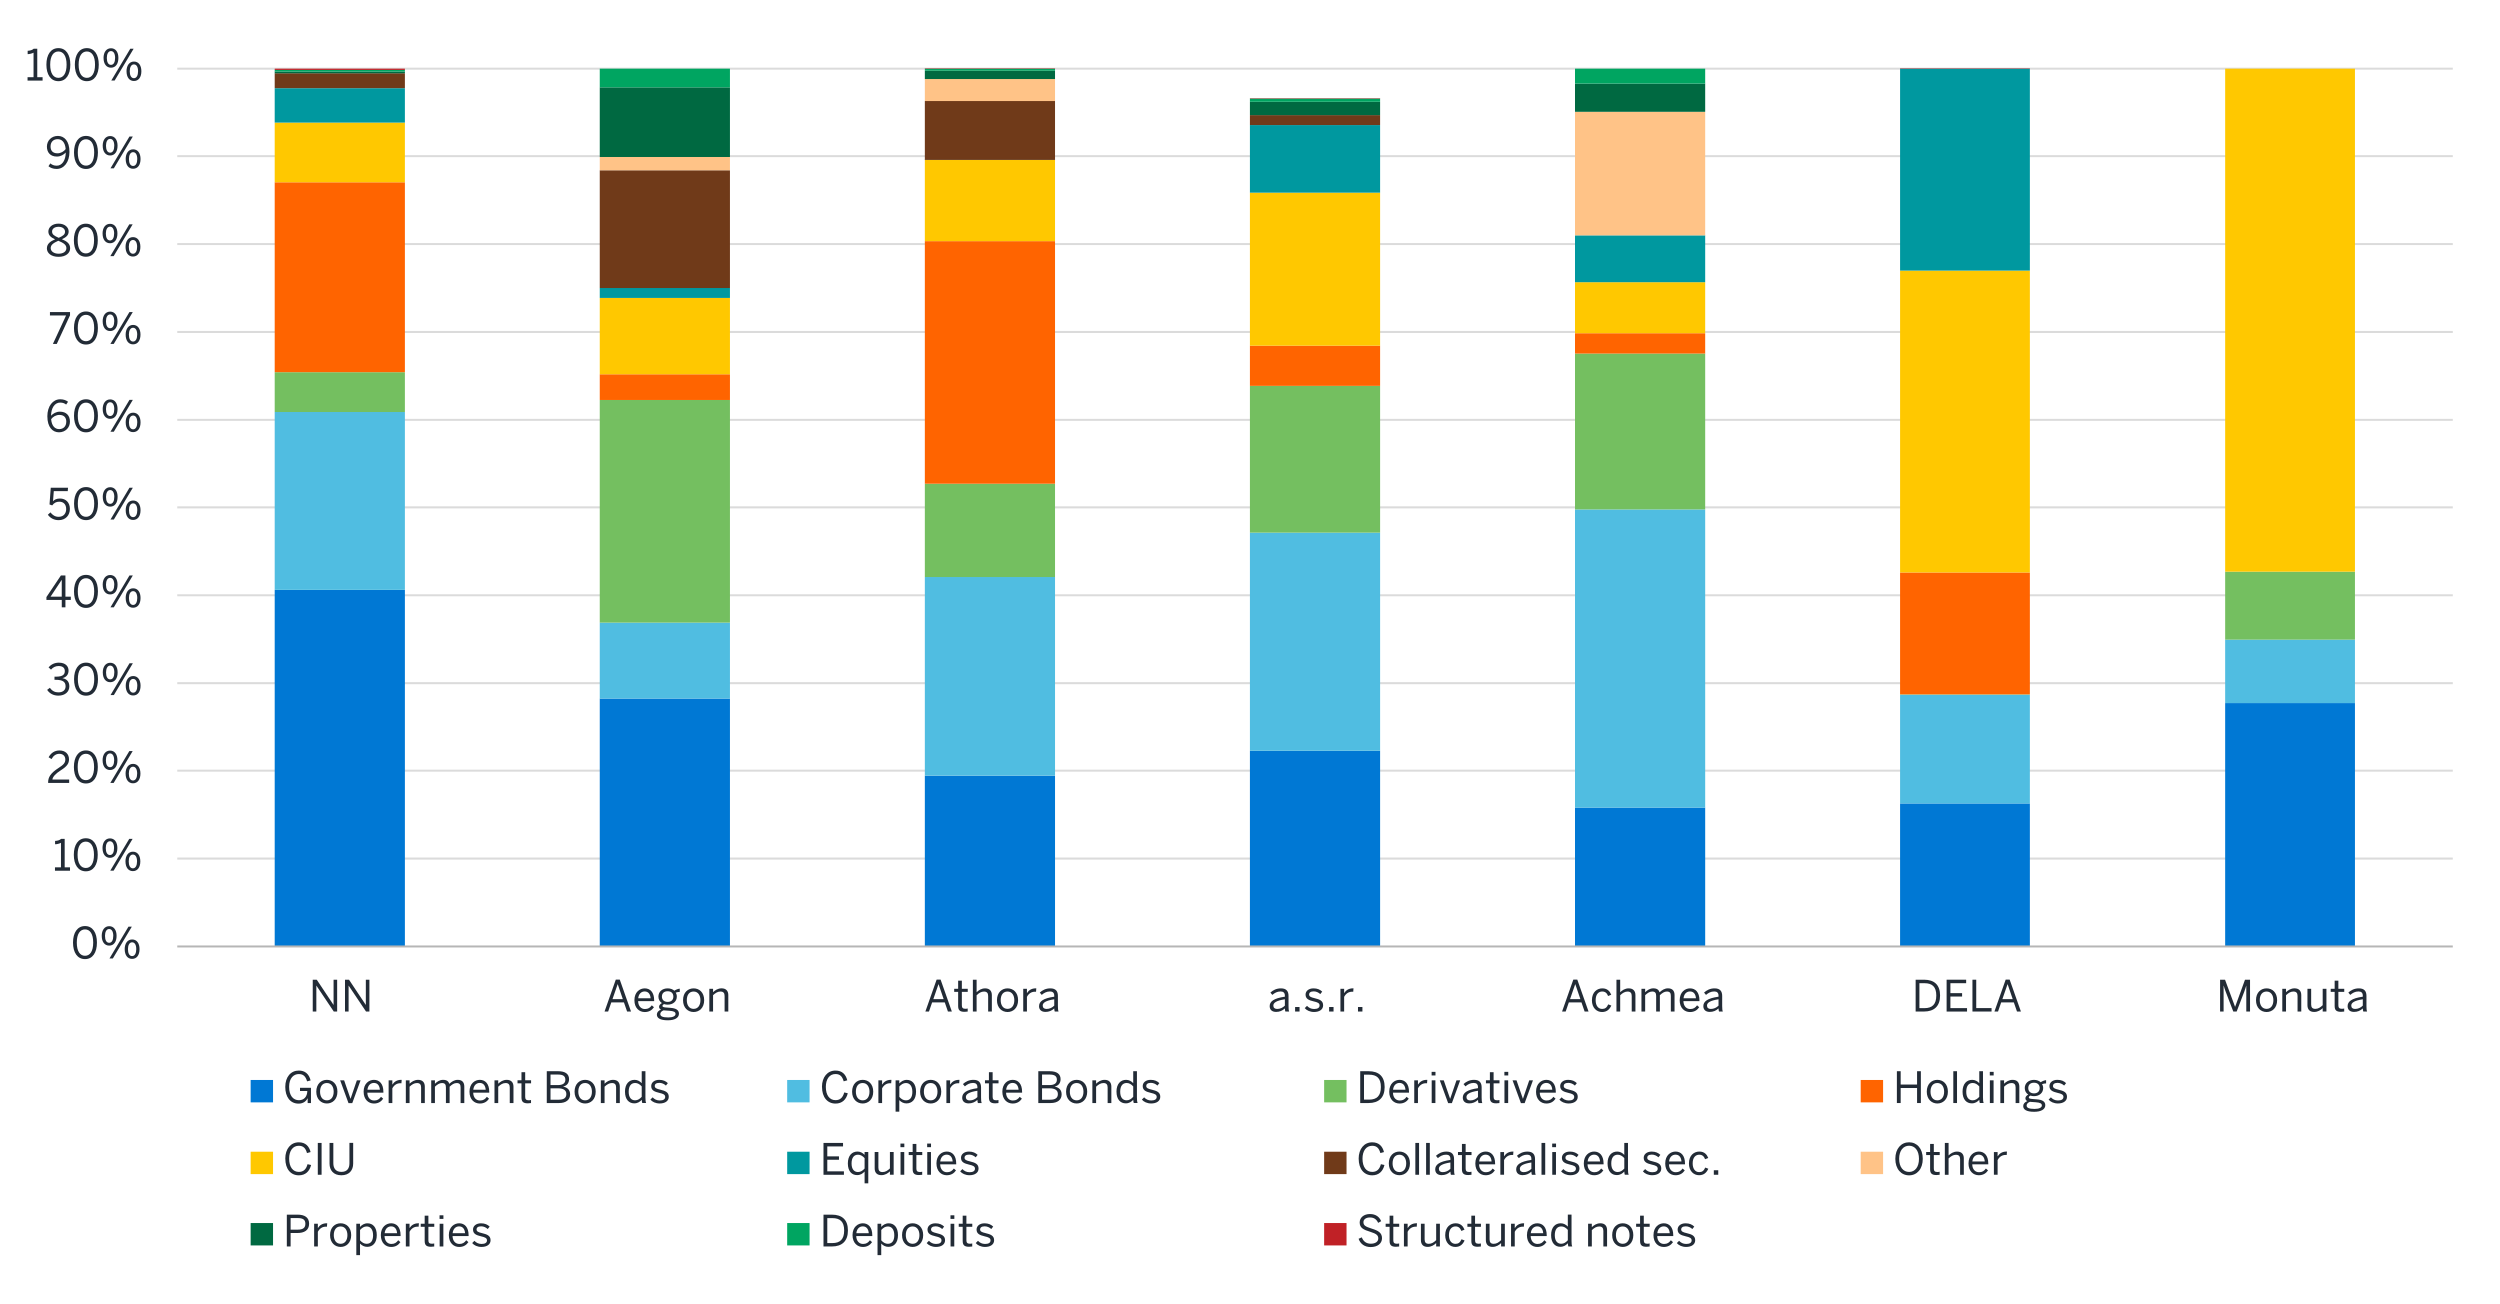 <?xml version="1.0" encoding="UTF-8"?><svg id="a" xmlns="http://www.w3.org/2000/svg" xmlns:xlink="http://www.w3.org/1999/xlink" viewBox="0 0 930 485.25"><defs><style>.cf{clip-path:url(#ba);}.cg{clip-path:url(#ay);}.ch{clip-path:url(#an);}.ci,.cj,.ck,.cl,.cm,.cn,.co,.cp,.cq,.cr,.cs{fill-rule:evenodd;}.ci,.ct{fill:#50bde1;}.cu{clip-path:url(#t);}.cv{clip-path:url(#bn);}.cw{clip-path:url(#i);}.cx{clip-path:url(#af);}.cy{clip-path:url(#x);}.cz{clip-path:url(#k);}.da{clip-path:url(#q);}.db{clip-path:url(#by);}.dc{clip-path:url(#ar);}.dd{fill:#222b36;}.de,.cr{fill:#c02126;}.df{clip-path:url(#bb);}.dg{clip-path:url(#bz);}.dh,.co{fill:#74bf60;}.di{clip-path:url(#m);}.dj{clip-path:url(#bp);}.dk{clip-path:url(#f);}.dl{clip-path:url(#j);}.dm{clip-path:url(#aa);}.cj,.dn{fill:#ffc387;}.do{clip-path:url(#ai);}.dp{clip-path:url(#cc);}.dq{clip-path:url(#bs);}.dr{clip-path:url(#bk);}.ds{clip-path:url(#bv);}.dt{clip-path:url(#bc);}.du{clip-path:url(#ac);}.dv{clip-path:url(#ad);}.dw{clip-path:url(#cd);}.ck,.dx{fill:#00a561;}.dy{clip-path:url(#bi);}.dz{clip-path:url(#al);}.ea{clip-path:url(#ax);}.eb{clip-path:url(#av);}.ec{clip-path:url(#bg);}.ed,.ee,.ef,.eg{fill:none;}.ee{stroke:#dbdbdb;}.ee,.ef{stroke-linejoin:round;stroke-width:.75px;}.eh{clip-path:url(#am);}.ei{clip-path:url(#bw);}.cl,.ej{fill:#00989f;}.ek{clip-path:url(#aq);}.el{clip-path:url(#ce);}.em{clip-path:url(#p);}.en{clip-path:url(#h);}.eo{clip-path:url(#ak);}.ep{clip-path:url(#bo);}.eq{clip-path:url(#bq);}.er{clip-path:url(#ag);}.es{clip-path:url(#o);}.et{clip-path:url(#v);}.eu{clip-path:url(#bd);}.ev{clip-path:url(#b);}.ew,.cs{fill:#006941;}.cm,.ex{fill:#703a19;}.ey{clip-path:url(#n);}.cn,.ez{fill:#ffc800;}.fa{clip-path:url(#bu);}.fb{clip-path:url(#be);}.fc{clip-path:url(#r);}.fd{clip-path:url(#br);}.fe{clip-path:url(#bj);}.ff{clip-path:url(#s);}.fg{clip-path:url(#az);}.fh{clip-path:url(#at);}.fi{clip-path:url(#g);}.fj{clip-path:url(#bx);}.fk{clip-path:url(#z);}.ef{stroke:#b6b6b6;}.eg{clip-rule:evenodd;}.fl{clip-path:url(#ao);}.fm{clip-path:url(#ap);}.fn{clip-path:url(#bl);}.fo{clip-path:url(#l);}.fp{clip-path:url(#d);}.fq{clip-path:url(#ae);}.cp,.fr{fill:#0078d4;}.fs{clip-path:url(#bm);}.cq,.ft{fill:#ff6400;}.fu{clip-path:url(#e);}.fv{clip-path:url(#au);}.fw{clip-path:url(#ca);}.fx{clip-path:url(#aj);}.fy{clip-path:url(#w);}.fz{clip-path:url(#ab);}.ga{clip-path:url(#bf);}.gb{clip-path:url(#ah);}.gc{clip-path:url(#y);}.gd{clip-path:url(#as);}.ge{clip-path:url(#cb);}.gf{clip-path:url(#c);}.gg{clip-path:url(#u);}.gh{clip-path:url(#bh);}.gi{clip-path:url(#bt);}.gj{clip-path:url(#aw);}</style><clipPath id="b"><polygon class="eg" points="1 472.4 926.48 472.4 926.48 9.81 1 9.81 1 472.4 1 472.4"/></clipPath><clipPath id="c"><polygon class="eg" points="65.94 353.01 913.21 353.01 913.21 25.39 65.94 25.39 65.94 353.01 65.94 353.01"/></clipPath><clipPath id="d"><polygon class="eg" points="65.94 353.01 913.21 353.01 913.21 25.39 65.94 25.39 65.94 353.01 65.94 353.01"/></clipPath><clipPath id="e"><polygon class="eg" points="65.94 353.01 913.21 353.01 913.21 25.39 65.94 25.39 65.94 353.01 65.94 353.01"/></clipPath><clipPath id="f"><polygon class="eg" points="65.94 353.01 913.21 353.01 913.21 25.39 65.94 25.39 65.94 353.01 65.94 353.01"/></clipPath><clipPath id="g"><polygon class="eg" points="65.94 353.01 913.21 353.01 913.21 25.39 65.94 25.39 65.94 353.01 65.94 353.01"/></clipPath><clipPath id="h"><polygon class="eg" points="65.94 353.01 913.21 353.01 913.21 25.39 65.94 25.39 65.94 353.01 65.94 353.01"/></clipPath><clipPath id="i"><polygon class="eg" points="65.94 353.01 913.21 353.01 913.21 25.39 65.94 25.39 65.94 353.01 65.94 353.01"/></clipPath><clipPath id="j"><polygon class="eg" points="65.94 353.01 913.21 353.01 913.21 25.39 65.94 25.39 65.94 353.01 65.94 353.01"/></clipPath><clipPath id="k"><polygon class="eg" points="65.94 353.01 913.21 353.01 913.21 25.39 65.94 25.39 65.94 353.01 65.94 353.01"/></clipPath><clipPath id="l"><polygon class="eg" points="65.94 353.01 913.21 353.01 913.21 25.39 65.94 25.39 65.94 353.01 65.94 353.01"/></clipPath><clipPath id="m"><polygon class="eg" points="65.94 353.01 913.21 353.01 913.21 25.39 65.94 25.39 65.94 353.01 65.94 353.01"/></clipPath><clipPath id="n"><polygon class="eg" points="1 472.4 926.48 472.4 926.48 9.81 1 9.81 1 472.4 1 472.4"/></clipPath><clipPath id="o"><polygon class="eg" points="1 472.4 926.48 472.4 926.48 9.81 1 9.81 1 472.4 1 472.4"/></clipPath><clipPath id="p"><rect class="ed" x="1" y="9.81" width="925.48" height="462.58"/></clipPath><clipPath id="q"><polygon class="eg" points="1 472.4 926.48 472.4 926.48 9.81 1 9.81 1 472.4 1 472.4"/></clipPath><clipPath id="r"><rect class="ed" x="1" y="9.81" width="925.48" height="462.58"/></clipPath><clipPath id="s"><polygon class="eg" points="1 472.4 926.48 472.4 926.48 9.81 1 9.81 1 472.4 1 472.4"/></clipPath><clipPath id="t"><rect class="ed" x="1" y="9.81" width="925.48" height="462.58"/></clipPath><clipPath id="u"><polygon class="eg" points="1 472.4 926.48 472.4 926.48 9.81 1 9.81 1 472.4 1 472.4"/></clipPath><clipPath id="v"><rect class="ed" x="1" y="9.81" width="925.48" height="462.58"/></clipPath><clipPath id="w"><polygon class="eg" points="1 472.4 926.48 472.4 926.48 9.81 1 9.81 1 472.4 1 472.4"/></clipPath><clipPath id="x"><rect class="ed" x="1" y="9.81" width="925.48" height="462.58"/></clipPath><clipPath id="y"><polygon class="eg" points="1 472.4 926.48 472.4 926.48 9.81 1 9.81 1 472.4 1 472.4"/></clipPath><clipPath id="z"><rect class="ed" x="1" y="9.81" width="925.48" height="462.58"/></clipPath><clipPath id="aa"><polygon class="eg" points="1 472.4 926.48 472.4 926.48 9.81 1 9.81 1 472.4 1 472.4"/></clipPath><clipPath id="ab"><rect class="ed" x="1" y="9.81" width="925.48" height="462.58"/></clipPath><clipPath id="ac"><polygon class="eg" points="1 472.4 926.48 472.4 926.48 9.81 1 9.81 1 472.4 1 472.4"/></clipPath><clipPath id="ad"><rect class="ed" x="1" y="9.81" width="925.48" height="462.58"/></clipPath><clipPath id="ae"><polygon class="eg" points="1 472.4 926.48 472.4 926.48 9.81 1 9.81 1 472.4 1 472.4"/></clipPath><clipPath id="af"><rect class="ed" x="1" y="9.81" width="925.48" height="462.58"/></clipPath><clipPath id="ag"><polygon class="eg" points="1 472.4 926.48 472.4 926.48 9.81 1 9.81 1 472.4 1 472.4"/></clipPath><clipPath id="ah"><rect class="ed" x="1" y="9.81" width="925.48" height="462.58"/></clipPath><clipPath id="ai"><polygon class="eg" points="1 472.4 926.48 472.4 926.48 9.81 1 9.81 1 472.4 1 472.4"/></clipPath><clipPath id="aj"><rect class="ed" x="1" y="9.81" width="925.48" height="462.58"/></clipPath><clipPath id="ak"><polygon class="eg" points="1 472.4 926.48 472.4 926.48 9.81 1 9.81 1 472.4 1 472.4"/></clipPath><clipPath id="al"><rect class="ed" x="1" y="9.81" width="925.48" height="462.58"/></clipPath><clipPath id="am"><polygon class="eg" points="1 472.4 926.48 472.4 926.48 9.81 1 9.81 1 472.4 1 472.4"/></clipPath><clipPath id="an"><rect class="ed" x="1" y="9.81" width="925.48" height="462.58"/></clipPath><clipPath id="ao"><polygon class="eg" points="1 472.4 926.48 472.4 926.48 9.81 1 9.81 1 472.4 1 472.4"/></clipPath><clipPath id="ap"><rect class="ed" x="1" y="9.81" width="925.48" height="462.58"/></clipPath><clipPath id="aq"><polygon class="eg" points="1 472.4 926.48 472.4 926.48 9.81 1 9.81 1 472.4 1 472.4"/></clipPath><clipPath id="ar"><rect class="ed" x="1" y="9.81" width="925.48" height="462.58"/></clipPath><clipPath id="as"><polygon class="eg" points="1 472.4 926.48 472.4 926.48 9.81 1 9.81 1 472.4 1 472.4"/></clipPath><clipPath id="at"><rect class="ed" x="1" y="9.81" width="925.48" height="462.58"/></clipPath><clipPath id="au"><polygon class="eg" points="1 472.4 926.48 472.4 926.48 9.81 1 9.81 1 472.4 1 472.4"/></clipPath><clipPath id="av"><rect class="ed" x="1" y="9.81" width="925.48" height="462.58"/></clipPath><clipPath id="aw"><polygon class="eg" points="1 472.4 926.48 472.4 926.48 9.81 1 9.81 1 472.4 1 472.4"/></clipPath><clipPath id="ax"><rect class="ed" x="1" y="9.81" width="925.48" height="462.58"/></clipPath><clipPath id="ay"><polygon class="eg" points="1 472.4 926.48 472.4 926.48 9.81 1 9.81 1 472.4 1 472.4"/></clipPath><clipPath id="az"><polygon class="eg" points="1 472.4 926.48 472.4 926.48 9.81 1 9.81 1 472.4 1 472.4"/></clipPath><clipPath id="ba"><rect class="ed" x="1" y="9.81" width="925.48" height="462.58"/></clipPath><clipPath id="bb"><polygon class="eg" points="1 472.4 926.48 472.4 926.48 9.81 1 9.81 1 472.4 1 472.4"/></clipPath><clipPath id="bc"><polygon class="eg" points="1 472.4 926.48 472.4 926.48 9.81 1 9.81 1 472.4 1 472.4"/></clipPath><clipPath id="bd"><rect class="ed" x="1" y="9.81" width="925.48" height="462.58"/></clipPath><clipPath id="be"><polygon class="eg" points="1 472.4 926.48 472.4 926.48 9.81 1 9.81 1 472.4 1 472.4"/></clipPath><clipPath id="bf"><polygon class="eg" points="1 472.4 926.48 472.4 926.48 9.81 1 9.81 1 472.4 1 472.4"/></clipPath><clipPath id="bg"><rect class="ed" x="1" y="9.81" width="925.48" height="462.58"/></clipPath><clipPath id="bh"><polygon class="eg" points="1 472.4 926.48 472.4 926.48 9.81 1 9.81 1 472.4 1 472.4"/></clipPath><clipPath id="bi"><polygon class="eg" points="1 472.4 926.48 472.4 926.48 9.81 1 9.81 1 472.4 1 472.4"/></clipPath><clipPath id="bj"><rect class="ed" x="1" y="9.81" width="925.48" height="462.58"/></clipPath><clipPath id="bk"><polygon class="eg" points="1 472.4 926.48 472.4 926.48 9.81 1 9.81 1 472.4 1 472.4"/></clipPath><clipPath id="bl"><polygon class="eg" points="1 472.4 926.48 472.4 926.48 9.81 1 9.81 1 472.4 1 472.4"/></clipPath><clipPath id="bm"><rect class="ed" x="1" y="9.81" width="925.48" height="462.58"/></clipPath><clipPath id="bn"><polygon class="eg" points="1 472.4 926.48 472.4 926.48 9.81 1 9.81 1 472.4 1 472.4"/></clipPath><clipPath id="bo"><polygon class="eg" points="1 472.4 926.48 472.4 926.48 9.81 1 9.81 1 472.4 1 472.4"/></clipPath><clipPath id="bp"><rect class="ed" x="1" y="9.81" width="925.48" height="462.58"/></clipPath><clipPath id="bq"><polygon class="eg" points="1 472.4 926.48 472.4 926.48 9.81 1 9.81 1 472.4 1 472.4"/></clipPath><clipPath id="br"><polygon class="eg" points="1 472.4 926.48 472.4 926.48 9.81 1 9.81 1 472.4 1 472.4"/></clipPath><clipPath id="bs"><rect class="ed" x="1" y="9.81" width="925.48" height="462.58"/></clipPath><clipPath id="bt"><polygon class="eg" points="1 472.4 926.48 472.4 926.48 9.81 1 9.81 1 472.4 1 472.4"/></clipPath><clipPath id="bu"><polygon class="eg" points="1 472.4 926.48 472.4 926.48 9.81 1 9.81 1 472.4 1 472.4"/></clipPath><clipPath id="bv"><rect class="ed" x="1" y="9.81" width="925.48" height="462.58"/></clipPath><clipPath id="bw"><polygon class="eg" points="1 472.4 926.48 472.4 926.48 9.81 1 9.81 1 472.4 1 472.4"/></clipPath><clipPath id="bx"><polygon class="eg" points="1 472.4 926.48 472.4 926.48 9.81 1 9.81 1 472.4 1 472.4"/></clipPath><clipPath id="by"><rect class="ed" x="1" y="9.81" width="925.48" height="462.58"/></clipPath><clipPath id="bz"><polygon class="eg" points="1 472.4 926.48 472.4 926.48 9.81 1 9.81 1 472.4 1 472.4"/></clipPath><clipPath id="ca"><polygon class="eg" points="1 472.4 926.48 472.4 926.48 9.81 1 9.81 1 472.4 1 472.4"/></clipPath><clipPath id="cb"><rect class="ed" x="1" y="9.81" width="925.48" height="462.58"/></clipPath><clipPath id="cc"><polygon class="eg" points="1 472.4 926.48 472.4 926.48 9.81 1 9.81 1 472.4 1 472.4"/></clipPath><clipPath id="cd"><polygon class="eg" points="1 472.4 926.48 472.4 926.48 9.81 1 9.81 1 472.4 1 472.4"/></clipPath><clipPath id="ce"><rect class="ed" x="1" y="9.81" width="925.48" height="462.58"/></clipPath></defs><g class="ev"><path class="ee" d="M65.94,319.39h846.5M65.94,286.69h846.5M65.94,254.14h846.5M65.94,221.44h846.5M65.94,188.74h846.5M65.94,156.19h846.5M65.94,123.49h846.5M65.94,90.79h846.5M65.94,58.09h846.5M65.94,25.55h846.5"/></g><g class="gf"><path class="fr" d="M102.19,219.43h48.43v132.65h-48.43v-132.65h0ZM223.11,259.85h48.43v92.24h-48.43v-92.24h0ZM344.04,288.54h48.43v63.55h-48.43v-63.55h0ZM464.97,279.28h48.43v72.8h-48.43v-72.8h0ZM585.9,300.41h48.43v51.67h-48.43v-51.67h0ZM706.83,298.87h48.28v53.22h-48.28v-53.22h0ZM827.76,261.54h48.28v90.54h-48.28v-90.54h0Z"/></g><g class="fp"><path class="ct" d="M102.19,153.26h48.43v66.17h-48.43v-66.17h0ZM223.11,231.62h48.43v28.23h-48.43v-28.23h0ZM344.04,214.65h48.43v73.88h-48.43v-73.88h0ZM464.97,198.15h48.43v81.13h-48.43v-81.13h0ZM585.9,189.51h48.43v110.9h-48.43v-110.9h0ZM706.83,258.46h48.28v40.41h-48.28v-40.41h0ZM827.76,237.94h48.28v23.6h-48.28v-23.6h0Z"/></g><g class="fu"><path class="dh" d="M102.19,138.46h48.43v14.81h-48.43v-14.81h0ZM223.11,148.79h48.43v82.83h-48.43v-82.83h0ZM344.04,179.95h48.43v34.71h-48.43v-34.71h0ZM464.97,143.55h48.43v54.6h-48.43v-54.6h0ZM585.9,131.51h48.43v58h-48.43v-58h0ZM706.83,258.3h48.28v.15h-48.28v-.15h0ZM827.76,212.65h48.28v25.3h-48.28v-25.3h0Z"/></g><g class="dk"><path class="ft" d="M102.19,67.81h48.43v70.64h-48.43v-70.64h0ZM223.11,139.23h48.43v9.56h-48.43v-9.56h0ZM344.04,89.71h48.43v90.23h-48.43v-90.23h0ZM464.97,128.58h48.43v14.96h-48.43v-14.96h0ZM585.9,123.96h48.43v7.56h-48.43v-7.56h0ZM706.83,212.96h48.28v45.35h-48.28v-45.35h0Z"/></g><g class="fi"><path class="ez" d="M102.19,45.6h48.43v22.21h-48.43v-22.21h0ZM223.11,110.85h48.43v28.38h-48.43v-28.38h0ZM344.04,59.48h48.43v30.23h-48.43v-30.23h0ZM464.97,71.67h48.43v56.92h-48.43v-56.92h0ZM585.9,104.98h48.43v18.97h-48.43v-18.97h0ZM706.83,100.66h48.28v112.29h-48.28v-112.29h0ZM827.76,25.55h48.28v187.1h-48.28V25.55h0Z"/></g><g class="en"><path class="ej" d="M102.19,32.8h48.43v12.8h-48.43v-12.8h0ZM223.11,107.14h48.43v3.7h-48.43v-3.7h0ZM344.04,59.33h48.43v.15h-48.43v-.15h0ZM464.97,46.52h48.43v25.14h-48.43v-25.14h0ZM585.9,87.55h48.43v17.43h-48.43v-17.43h0ZM706.83,25.55h48.28v75.12h-48.28V25.55h0Z"/></g><g class="cw"><path class="ex" d="M102.19,27.24h48.43v5.55h-48.43v-5.55h0ZM223.11,63.34h48.43v43.81h-48.43v-43.81h0ZM344.04,37.58h48.43v21.9h-48.43v-21.9h0ZM464.97,42.82h48.43v3.7h-48.43v-3.7h0Z"/></g><g class="dl"><path class="dn" d="M223.11,58.4h48.43v4.94h-48.43v-4.94h0ZM344.04,29.4h48.43v8.18h-48.43v-8.18h0ZM585.9,41.59h48.43v45.97h-48.43v-45.97h0Z"/></g><g class="cz"><path class="ew" d="M102.19,26.63h48.43v.62h-48.43v-.62h0ZM223.11,32.49h48.43v25.91h-48.43v-25.91h0ZM344.04,26.32h48.43v3.08h-48.43v-3.08h0ZM464.97,37.89h48.43v4.94h-48.43v-4.94h0ZM585.9,31.1h48.43v10.49h-48.43v-10.49h0Z"/></g><g class="fo"><path class="dx" d="M102.19,26.01h48.43v.62h-48.43v-.62h0ZM223.11,25.55h48.43v6.94h-48.43v-6.94h0ZM344.04,25.55h48.43v.77h-48.43v-.77h0ZM464.97,36.65h48.43v1.23h-48.43v-1.23h0ZM585.9,25.55h48.43v5.55h-48.43v-5.55h0Z"/></g><g class="di"><path class="de" d="M102.19,25.55h48.43v.46h-48.43v-.46h0ZM344.04,25.39h48.43v.15h-48.43v-.15h0ZM464.97,36.5h48.43v.15h-48.43v-.15h0ZM706.83,25.39h48.28v.15h-48.28v-.15h0Z"/></g><g class="ey"><line class="ef" x1="65.94" y1="352.09" x2="912.44" y2="352.09"/></g><g class="es"><g class="em"><path class="dd" d="M27.16,350.64c0-3.7,1.63-6.15,4.47-6.15s4.43,2.45,4.43,6.15-1.58,6.15-4.43,6.15-4.47-2.45-4.47-6.15ZM34.67,350.64c0-3.22-1.18-4.9-3.04-4.9s-3.06,1.68-3.06,4.9,1.18,4.91,3.06,4.91,3.04-1.7,3.04-4.91Z"/><path class="dd" d="M37.84,348.19c0-2.23,1.09-3.65,2.79-3.65s2.74,1.41,2.74,3.6-1.01,3.63-2.75,3.63-2.77-1.46-2.77-3.58ZM42.14,348.17c0-1.57-.54-2.58-1.54-2.58s-1.54,1.07-1.54,2.55c0,1.57.53,2.58,1.55,2.58s1.52-1.07,1.52-2.54ZM40.72,356.56l7.07-11.84h1.25l-7.07,11.84h-1.25ZM46.38,353.13c0-2.22,1.09-3.65,2.79-3.65s2.74,1.41,2.74,3.6-1.02,3.63-2.77,3.63-2.75-1.47-2.75-3.59ZM50.69,353.1c0-1.57-.54-2.56-1.55-2.56s-1.54,1.07-1.54,2.54c0,1.57.53,2.59,1.55,2.59s1.54-1.1,1.54-2.58Z"/></g></g><g class="da"><g class="fc"><path class="dd" d="M20.45,323.9v-1.25h2.23v-9.12c-.58.3-1.5.54-2.19.54v-1.25c.91-.03,1.73-.27,2.26-.77h1.31v10.6h1.98v1.25h-5.59Z"/><path class="dd" d="M27.46,317.98c0-3.7,1.63-6.15,4.47-6.15s4.43,2.45,4.43,6.15-1.58,6.15-4.43,6.15-4.47-2.45-4.47-6.15ZM34.96,317.98c0-3.22-1.18-4.9-3.04-4.9s-3.06,1.68-3.06,4.9,1.18,4.91,3.06,4.91,3.04-1.7,3.04-4.91Z"/><path class="dd" d="M38.13,315.53c0-2.23,1.09-3.65,2.79-3.65s2.74,1.41,2.74,3.6-1.01,3.63-2.75,3.63-2.77-1.46-2.77-3.58ZM42.43,315.52c0-1.57-.54-2.58-1.54-2.58s-1.54,1.07-1.54,2.55c0,1.57.53,2.58,1.55,2.58s1.52-1.07,1.52-2.54ZM41.01,323.9l7.07-11.84h1.25l-7.07,11.84h-1.25ZM46.67,320.48c0-2.22,1.09-3.65,2.79-3.65s2.74,1.41,2.74,3.6-1.02,3.63-2.77,3.63-2.75-1.47-2.75-3.59ZM50.98,320.45c0-1.57-.54-2.56-1.55-2.56s-1.54,1.07-1.54,2.54c0,1.57.53,2.59,1.55,2.59s1.54-1.1,1.54-2.58Z"/></g></g><g class="ff"><g class="cu"><path class="dd" d="M17.91,291.24v-.26c0-1.71.77-3.31,3.89-5.31,1.78-1.14,2.5-1.86,2.5-3.12s-.82-2.13-2.23-2.13c-1.22,0-2.19.67-2.9,1.95l-1.09-.67c.86-1.57,2.21-2.53,4.05-2.53,2.19,0,3.54,1.34,3.54,3.28,0,1.55-.7,2.61-2.98,4.05-2.06,1.31-3.07,2.48-3.2,3.49h6.24v1.25h-7.83Z"/><path class="dd" d="M27.49,285.31c0-3.7,1.63-6.15,4.47-6.15s4.43,2.45,4.43,6.15-1.58,6.15-4.43,6.15-4.47-2.45-4.47-6.15ZM35,285.31c0-3.22-1.18-4.9-3.04-4.9s-3.06,1.68-3.06,4.9,1.18,4.91,3.06,4.91,3.04-1.7,3.04-4.91Z"/><path class="dd" d="M38.16,282.87c0-2.23,1.09-3.65,2.79-3.65s2.74,1.41,2.74,3.6-1.01,3.63-2.75,3.63-2.77-1.46-2.77-3.58ZM42.47,282.85c0-1.57-.54-2.58-1.54-2.58s-1.54,1.07-1.54,2.55c0,1.57.53,2.58,1.55,2.58s1.52-1.07,1.52-2.54ZM41.04,291.24l7.07-11.84h1.25l-7.07,11.84h-1.25ZM46.71,287.81c0-2.22,1.09-3.65,2.79-3.65s2.74,1.41,2.74,3.6-1.02,3.63-2.77,3.63-2.75-1.47-2.75-3.59ZM51.02,287.78c0-1.57-.54-2.56-1.55-2.56s-1.54,1.07-1.54,2.54c0,1.57.53,2.59,1.55,2.59s1.54-1.1,1.54-2.58Z"/></g></g><g class="gg"><g class="et"><path class="dd" d="M17.54,256.63l1.02-.77c.85,1.22,1.9,1.7,3.15,1.7,1.65,0,2.69-.83,2.69-2.24,0-1.65-1.04-2.43-3.65-2.43h-.48v-1.17h.56c2.45,0,3.28-.75,3.28-2.07,0-1.12-.67-1.89-2.35-1.89-1.14,0-2.1.53-2.79,1.34l-.91-.85c.88-1.02,2.19-1.74,3.81-1.74,2.51,0,3.63,1.34,3.63,2.96,0,1.49-.88,2.48-2.3,2.8,1.76.35,2.59,1.39,2.59,3.07,0,2-1.58,3.44-4.08,3.44-1.78,0-3.27-.77-4.18-2.16Z"/><path class="dd" d="M27.55,252.65c0-3.7,1.63-6.15,4.47-6.15s4.43,2.45,4.43,6.15-1.58,6.15-4.43,6.15-4.47-2.45-4.47-6.15ZM35.06,252.65c0-3.22-1.18-4.9-3.04-4.9s-3.06,1.68-3.06,4.9,1.18,4.91,3.06,4.91,3.04-1.7,3.04-4.91Z"/><path class="dd" d="M38.23,250.2c0-2.23,1.09-3.65,2.79-3.65s2.74,1.41,2.74,3.6-1.01,3.63-2.75,3.63-2.77-1.46-2.77-3.58ZM42.53,250.18c0-1.57-.54-2.58-1.54-2.58s-1.54,1.07-1.54,2.55c0,1.57.53,2.58,1.55,2.58s1.52-1.07,1.52-2.54ZM41.11,258.57l7.07-11.84h1.25l-7.07,11.84h-1.25ZM46.77,255.14c0-2.22,1.09-3.65,2.78-3.65s2.74,1.41,2.74,3.6-1.02,3.63-2.77,3.63-2.75-1.47-2.75-3.59ZM51.08,255.11c0-1.57-.54-2.56-1.55-2.56s-1.54,1.07-1.54,2.54c0,1.57.53,2.59,1.55,2.59s1.54-1.1,1.54-2.58Z"/></g></g><g class="fy"><g class="cy"><path class="dd" d="M22.98,225.92v-2.74h-5.71v-1.07l5.39-8.04h1.68v7.88h2v1.23h-2v2.74h-1.36ZM18.81,221.95h4.16v-6.23h-.03l-4.13,6.23Z"/><path class="dd" d="M27.53,220c0-3.7,1.63-6.15,4.47-6.15s4.43,2.45,4.43,6.15-1.58,6.15-4.43,6.15-4.47-2.45-4.47-6.15ZM35.04,220c0-3.22-1.18-4.9-3.04-4.9s-3.06,1.68-3.06,4.9,1.18,4.91,3.06,4.91,3.04-1.7,3.04-4.91Z"/><path class="dd" d="M38.2,217.55c0-2.23,1.09-3.65,2.79-3.65s2.74,1.41,2.74,3.6-1.01,3.63-2.75,3.63-2.77-1.46-2.77-3.58ZM42.51,217.54c0-1.57-.54-2.58-1.54-2.58s-1.54,1.07-1.54,2.55c0,1.57.53,2.58,1.55,2.58s1.52-1.07,1.52-2.54ZM41.09,225.92l7.07-11.84h1.25l-7.07,11.84h-1.25ZM46.75,222.5c0-2.22,1.09-3.65,2.79-3.65s2.74,1.41,2.74,3.6-1.02,3.63-2.77,3.63-2.75-1.47-2.75-3.59ZM51.06,222.47c0-1.57-.54-2.56-1.55-2.56s-1.54,1.07-1.54,2.54c0,1.57.53,2.59,1.55,2.59s1.54-1.1,1.54-2.58Z"/></g></g><g class="gc"><g class="fk"><path class="dd" d="M17.82,191.47l.94-.86c.75.94,1.68,1.65,3.04,1.65,1.94,0,2.82-1.36,2.82-2.88,0-1.81-1.06-2.75-2.58-2.75-1.15,0-1.97.48-2.61,1.38l-1.01-.35.46-6.23h6.43l-.11,1.26h-5.19l-.29,3.78c.54-.61,1.33-1.02,2.58-1.02,2.21,0,3.7,1.52,3.7,3.87s-1.58,4.18-4.18,4.18c-1.76,0-3.17-.82-4.02-2.02Z"/><path class="dd" d="M27.55,187.34c0-3.7,1.63-6.15,4.47-6.15s4.43,2.45,4.43,6.15-1.58,6.15-4.43,6.15-4.47-2.45-4.47-6.15ZM35.05,187.34c0-3.22-1.18-4.9-3.04-4.9s-3.06,1.68-3.06,4.9,1.18,4.91,3.06,4.91,3.04-1.7,3.04-4.91Z"/><path class="dd" d="M38.22,184.89c0-2.23,1.09-3.65,2.79-3.65s2.74,1.41,2.74,3.6-1.01,3.63-2.75,3.63-2.77-1.46-2.77-3.58ZM42.52,184.88c0-1.57-.54-2.58-1.54-2.58s-1.54,1.07-1.54,2.55c0,1.57.53,2.58,1.55,2.58s1.52-1.07,1.52-2.54ZM41.1,193.27l7.07-11.84h1.25l-7.07,11.84h-1.25ZM46.76,189.84c0-2.22,1.09-3.65,2.78-3.65s2.74,1.41,2.74,3.6-1.02,3.63-2.77,3.63-2.75-1.47-2.75-3.59ZM51.07,189.81c0-1.57-.54-2.56-1.55-2.56s-1.54,1.07-1.54,2.54c0,1.57.53,2.59,1.55,2.59s1.54-1.1,1.54-2.58Z"/></g></g><g class="dm"><g class="fz"><path class="dd" d="M17.61,154.89c0-3.81,2.05-6.36,4.8-6.36,1.31,0,2.26.42,2.9.93l-.7,1.04c-.59-.45-1.22-.74-2.24-.74-2.05,0-3.35,2.06-3.38,4.88.77-.8,1.86-1.5,3.3-1.5,2.42,0,3.73,1.49,3.73,3.71s-1.7,3.97-4.08,3.97-4.32-1.9-4.32-5.94ZM24.66,156.89c0-1.47-.74-2.54-2.58-2.54-1.25,0-2.4.69-3.06,1.57.22,2.59,1.44,3.71,2.99,3.71s2.64-1.01,2.64-2.74Z"/><path class="dd" d="M27.53,154.68c0-3.7,1.63-6.15,4.47-6.15s4.43,2.45,4.43,6.15-1.58,6.15-4.43,6.15-4.47-2.45-4.47-6.15ZM35.04,154.68c0-3.22-1.18-4.9-3.04-4.9s-3.06,1.68-3.06,4.9,1.18,4.91,3.06,4.91,3.04-1.7,3.04-4.91Z"/><path class="dd" d="M38.2,152.23c0-2.23,1.09-3.65,2.79-3.65s2.74,1.41,2.74,3.6-1.01,3.63-2.75,3.63-2.77-1.46-2.77-3.58ZM42.51,152.21c0-1.57-.54-2.58-1.54-2.58s-1.54,1.07-1.54,2.55c0,1.57.53,2.58,1.55,2.58s1.52-1.07,1.52-2.54ZM41.09,160.6l7.07-11.84h1.25l-7.07,11.84h-1.25ZM46.75,157.17c0-2.22,1.09-3.65,2.79-3.65s2.74,1.41,2.74,3.6-1.02,3.63-2.77,3.63-2.75-1.47-2.75-3.59ZM51.06,157.14c0-1.57-.54-2.56-1.55-2.56s-1.54,1.07-1.54,2.54c0,1.57.53,2.59,1.55,2.59s1.54-1.1,1.54-2.58Z"/></g></g><g class="du"><g class="dv"><path class="dd" d="M19.68,127.94l4.9-10.58h-6v-1.26h7.47v1.18l-4.93,10.66h-1.44Z"/><path class="dd" d="M27.52,122.02c0-3.7,1.63-6.15,4.47-6.15s4.43,2.45,4.43,6.15-1.58,6.15-4.43,6.15-4.47-2.45-4.47-6.15ZM35.03,122.02c0-3.22-1.18-4.9-3.04-4.9s-3.06,1.68-3.06,4.9,1.18,4.91,3.06,4.91,3.04-1.7,3.04-4.91Z"/><path class="dd" d="M38.19,119.57c0-2.23,1.09-3.65,2.79-3.65s2.74,1.41,2.74,3.6-1.01,3.63-2.75,3.63-2.77-1.46-2.77-3.58ZM42.5,119.55c0-1.57-.54-2.58-1.54-2.58s-1.54,1.07-1.54,2.55c0,1.57.53,2.58,1.55,2.58s1.52-1.07,1.52-2.54ZM41.07,127.94l7.07-11.84h1.25l-7.07,11.84h-1.25ZM46.74,124.52c0-2.22,1.09-3.65,2.78-3.65s2.74,1.41,2.74,3.6-1.02,3.63-2.77,3.63-2.75-1.47-2.75-3.59ZM51.04,124.49c0-1.57-.54-2.56-1.55-2.56s-1.54,1.07-1.54,2.54c0,1.57.53,2.59,1.55,2.59s1.54-1.1,1.54-2.58Z"/></g></g><g class="fq"><g class="cx"><path class="dd" d="M17.45,92.39c0-1.63,1.18-2.58,3.04-3.36-1.55-.72-2.5-1.47-2.5-2.93s1.38-2.91,3.79-2.91,3.76,1.46,3.76,2.91c0,1.38-.91,2.16-2.51,2.88,1.92.83,3.06,1.67,3.06,3.41s-1.58,3.15-4.31,3.15-4.34-1.38-4.34-3.15ZM24.7,92.31c0-1.25-1.06-1.94-3.01-2.75-1.92.86-2.83,1.57-2.83,2.75s1.2,2.07,2.93,2.07,2.91-.8,2.91-2.07ZM24.19,86.18c0-.9-.74-1.81-2.4-1.81s-2.42.86-2.42,1.76c0,1.09.78,1.6,2.48,2.34,1.65-.74,2.34-1.25,2.34-2.29Z"/><path class="dd" d="M27.48,89.36c0-3.7,1.63-6.15,4.47-6.15s4.43,2.45,4.43,6.15-1.58,6.15-4.43,6.15-4.47-2.45-4.47-6.15ZM34.99,89.36c0-3.22-1.18-4.9-3.04-4.9s-3.06,1.68-3.06,4.9,1.18,4.91,3.06,4.91,3.04-1.7,3.04-4.91Z"/><path class="dd" d="M38.15,86.91c0-2.23,1.09-3.65,2.79-3.65s2.74,1.41,2.74,3.6-1.01,3.63-2.75,3.63-2.77-1.46-2.77-3.58ZM42.46,86.9c0-1.57-.54-2.58-1.54-2.58s-1.54,1.07-1.54,2.55c0,1.57.53,2.58,1.55,2.58s1.52-1.07,1.52-2.54ZM41.03,95.29l7.07-11.84h1.25l-7.07,11.84h-1.25ZM46.7,91.86c0-2.22,1.09-3.65,2.78-3.65s2.74,1.41,2.74,3.6-1.02,3.63-2.77,3.63-2.75-1.47-2.75-3.59ZM51.01,91.83c0-1.57-.54-2.56-1.55-2.56s-1.54,1.07-1.54,2.54c0,1.57.53,2.59,1.55,2.59s1.54-1.1,1.54-2.58Z"/></g></g><g class="er"><g class="gb"><path class="dd" d="M18.03,61.83l.69-1.04c.64.5,1.3.85,2.38.85,2.05,0,3.33-2.08,3.36-4.9-.77.8-1.86,1.5-3.3,1.5-2.4,0-3.71-1.49-3.71-3.71s1.7-3.97,4.08-3.97,4.31,1.91,4.31,5.94c0,3.81-2.03,6.35-4.79,6.35-1.36,0-2.37-.46-3.03-1.02ZM24.43,55.47c-.21-2.59-1.42-3.7-2.98-3.7s-2.64.99-2.64,2.72c0,1.47.72,2.54,2.58,2.54,1.23,0,2.38-.69,3.04-1.57Z"/><path class="dd" d="M27.53,56.71c0-3.7,1.63-6.15,4.47-6.15s4.43,2.45,4.43,6.15-1.58,6.15-4.43,6.15-4.47-2.45-4.47-6.15ZM35.04,56.71c0-3.22-1.18-4.9-3.04-4.9s-3.06,1.68-3.06,4.9,1.18,4.91,3.06,4.91,3.04-1.7,3.04-4.91Z"/><path class="dd" d="M38.2,54.26c0-2.23,1.09-3.65,2.79-3.65s2.74,1.41,2.74,3.6-1.01,3.63-2.75,3.63-2.77-1.46-2.77-3.58ZM42.51,54.24c0-1.57-.54-2.58-1.54-2.58s-1.54,1.07-1.54,2.55c0,1.57.53,2.58,1.55,2.58s1.52-1.07,1.52-2.54ZM41.09,62.63l7.07-11.84h1.25l-7.07,11.84h-1.25ZM46.75,59.2c0-2.22,1.09-3.65,2.79-3.65s2.74,1.41,2.74,3.6-1.02,3.63-2.77,3.63-2.75-1.47-2.75-3.59ZM51.06,59.17c0-1.57-.54-2.56-1.55-2.56s-1.54,1.07-1.54,2.54c0,1.57.53,2.59,1.55,2.59s1.54-1.1,1.54-2.58Z"/></g></g><g class="do"><g class="fx"><path class="dd" d="M10.25,29.97v-1.25h2.23v-9.12c-.58.3-1.5.54-2.19.54v-1.25c.91-.03,1.73-.27,2.26-.77h1.31v10.6h1.98v1.25h-5.59Z"/><path class="dd" d="M17.26,24.05c0-3.7,1.63-6.15,4.47-6.15s4.43,2.45,4.43,6.15-1.58,6.15-4.43,6.15-4.47-2.45-4.47-6.15ZM24.77,24.05c0-3.22-1.18-4.9-3.04-4.9s-3.06,1.68-3.06,4.9,1.18,4.91,3.06,4.91,3.04-1.7,3.04-4.91Z"/><path class="dd" d="M27.84,24.05c0-3.7,1.63-6.15,4.47-6.15s4.43,2.45,4.43,6.15-1.58,6.15-4.43,6.15-4.47-2.45-4.47-6.15ZM35.35,24.05c0-3.22-1.18-4.9-3.04-4.9s-3.06,1.68-3.06,4.9,1.18,4.91,3.06,4.91,3.04-1.7,3.04-4.91Z"/><path class="dd" d="M38.51,21.6c0-2.23,1.09-3.65,2.79-3.65s2.74,1.41,2.74,3.6-1.01,3.63-2.75,3.63-2.77-1.46-2.77-3.58ZM42.82,21.58c0-1.57-.54-2.58-1.54-2.58s-1.54,1.07-1.54,2.55c0,1.57.53,2.58,1.55,2.58s1.52-1.07,1.52-2.54ZM41.39,29.97l7.07-11.84h1.25l-7.07,11.84h-1.25ZM47.06,26.55c0-2.22,1.09-3.65,2.79-3.65s2.74,1.41,2.74,3.6-1.02,3.63-2.77,3.63-2.75-1.47-2.75-3.59ZM51.36,26.52c0-1.57-.54-2.56-1.55-2.56s-1.54,1.07-1.54,2.54c0,1.57.53,2.59,1.55,2.59s1.54-1.1,1.54-2.58Z"/></g></g><g class="eo"><g class="dz"><path class="dd" d="M116.34,376.29v-11.84h1.49l6.23,9.36h.03v-9.36h1.33v11.84h-1.26l-6.45-9.62h-.03v9.62h-1.33Z"/><path class="dd" d="M128.34,376.29v-11.84h1.49l6.23,9.36h.03v-9.36h1.33v11.84h-1.26l-6.45-9.62h-.03v9.62h-1.33Z"/></g></g><g class="eh"><g class="ch"><path class="dd" d="M224.89,376.29l4.19-11.89h1.47l4.19,11.89h-1.46l-1.17-3.39h-4.71l-1.17,3.39h-1.36ZM227.85,371.67h3.84l-1.89-5.55h-.03l-1.92,5.55Z"/><path class="dd" d="M236,372.07c0-3.07,2.05-4.4,3.83-4.4,2,0,3.52,1.41,3.52,4.47v.29h-5.97c.05,1.91,1.15,2.93,2.54,2.93,1.22,0,1.9-.5,2.55-1.38l.8.71c-.78,1.12-1.86,1.79-3.44,1.79-2,0-3.83-1.46-3.83-4.4ZM242.03,371.35c-.11-1.5-.83-2.53-2.22-2.53-1.14,0-2.21.78-2.4,2.53h4.63Z"/><path class="dd" d="M244.35,377.44c0-.86.59-1.5,1.54-1.87-.48-.22-.72-.58-.72-1.07,0-.54.45-1.01,1.06-1.36-.82-.53-1.3-1.38-1.3-2.43,0-1.78,1.42-3.04,3.44-3.04,1.04,0,1.9.35,2.5.88.51-.38,1.31-.7,2-.78v1.22c-.46,0-1.02.08-1.52.27.27.38.43.88.43,1.46,0,1.82-1.44,3.01-3.41,3.01-.5,0-.91-.08-1.34-.21-.35.16-.59.37-.59.66,0,.35.27.51,1.17.59l1.73.14c2.15.14,3.23.83,3.23,2.19,0,1.6-1.68,2.45-4.13,2.45-2.85,0-4.08-.82-4.08-2.1ZM251.3,377.22c0-.75-.56-1.09-2.34-1.22l-1.6-.11c-.16-.02-.32-.03-.48-.05-.82.29-1.25.82-1.25,1.39,0,.85.88,1.26,2.98,1.26,1.68,0,2.69-.51,2.69-1.28ZM250.49,370.74c0-1.23-.77-2-2.13-2s-2.13.78-2.13,2,.85,1.97,2.15,1.97,2.11-.75,2.11-1.97Z"/><path class="dd" d="M254.09,372.07c0-2.91,1.86-4.4,3.94-4.4s3.92,1.49,3.92,4.4-1.86,4.4-3.92,4.4-3.94-1.5-3.94-4.4ZM260.56,372.07c0-1.76-.85-3.22-2.53-3.22s-2.54,1.31-2.54,3.22c0,1.79.83,3.23,2.54,3.23,1.6,0,2.53-1.3,2.53-3.23Z"/><path class="dd" d="M263.87,376.29v-8.45h1.39v1.26c.74-.72,1.79-1.44,3.17-1.44,1.62,0,2.5.93,2.5,2.53v6.1h-1.38v-5.79c0-1.12-.48-1.65-1.55-1.65-1.01,0-1.86.53-2.74,1.36v6.08h-1.39Z"/></g></g><g class="fl"><g class="fm"><path class="dd" d="M344.24,376.29l4.19-11.89h1.47l4.19,11.89h-1.46l-1.17-3.39h-4.71l-1.17,3.39h-1.36ZM347.2,371.67h3.84l-1.89-5.55h-.03l-1.92,5.55Z"/><path class="dd" d="M356.43,374.24v-5.27h-1.47v-1.14h1.47v-3.01h1.38v3.01h2.19v1.14h-2.19v4.96c0,.9.29,1.34,1.31,1.34.3,0,.64-.05.86-.11v1.14c-.24.05-.77.1-1.2.1-1.78,0-2.35-.69-2.35-2.16Z"/><path class="dd" d="M361.91,376.29v-11.84h1.39v4.66c.74-.72,1.79-1.44,3.17-1.44,1.62,0,2.5.93,2.5,2.53v6.1h-1.38v-5.79c0-1.12-.48-1.65-1.55-1.65-1.01,0-1.86.53-2.74,1.36v6.08h-1.39Z"/><path class="dd" d="M370.87,372.07c0-2.91,1.86-4.4,3.94-4.4s3.92,1.49,3.92,4.4-1.86,4.4-3.92,4.4-3.94-1.5-3.94-4.4ZM377.33,372.07c0-1.76-.85-3.22-2.53-3.22s-2.54,1.31-2.54,3.22c0,1.79.83,3.23,2.54,3.23,1.6,0,2.53-1.3,2.53-3.23Z"/><path class="dd" d="M380.64,376.29v-8.45h1.38v1.57h.03c.62-.98,1.62-1.75,3.27-1.75h.18l-.1,1.28s-.35-.02-.4-.02c-1.34,0-2.35.71-2.98,1.91v5.46h-1.38Z"/><path class="dd" d="M386.53,374.29c0-1.71,1.46-2.93,5.65-3.52v-.38c0-1.06-.56-1.57-1.6-1.57-1.28,0-2.23.56-3.06,1.28l-.72-.86c.98-.9,2.24-1.57,3.92-1.57,2.02,0,2.82,1.06,2.82,2.82v3.73c0,1.02.06,1.65.24,2.08h-1.41c-.11-.35-.19-.69-.19-1.17-.94.88-2,1.3-3.27,1.3-1.46,0-2.39-.77-2.39-2.13ZM392.18,374.1v-2.37c-3.22.51-4.29,1.3-4.29,2.35,0,.82.54,1.25,1.42,1.25,1.12,0,2.08-.46,2.87-1.23Z"/></g></g><g class="ek"><g class="dc"><path class="dd" d="M472.32,374.29c0-1.71,1.46-2.93,5.65-3.52v-.38c0-1.06-.56-1.57-1.6-1.57-1.28,0-2.22.56-3.06,1.28l-.72-.86c.98-.9,2.24-1.57,3.92-1.57,2.02,0,2.82,1.06,2.82,2.82v3.73c0,1.02.06,1.65.24,2.08h-1.41c-.11-.35-.19-.69-.19-1.17-.94.88-2,1.3-3.27,1.3-1.46,0-2.38-.77-2.38-2.13ZM477.97,374.1v-2.37c-3.22.51-4.29,1.3-4.29,2.35,0,.82.54,1.25,1.42,1.25,1.12,0,2.08-.46,2.87-1.23Z"/><path class="dd" d="M481.78,376.29v-1.68h1.65v1.68h-1.65Z"/><path class="dd" d="M485.38,375.01l.83-.83c.64.69,1.49,1.17,2.64,1.17,1.31,0,2.03-.46,2.03-1.33s-.74-1.17-2.18-1.5c-1.79-.43-3.03-.91-3.03-2.54,0-1.28,1.12-2.31,2.96-2.31,1.49,0,2.45.48,3.23,1.22l-.72.91c-.64-.59-1.5-1.01-2.45-1.01-1.23,0-1.71.54-1.71,1.14,0,.78.67,1.07,2,1.38,1.91.46,3.22.93,3.22,2.67,0,1.62-1.46,2.48-3.38,2.48-1.52,0-2.77-.61-3.46-1.44Z"/><path class="dd" d="M494.43,376.29v-1.68h1.65v1.68h-1.65Z"/><path class="dd" d="M498.64,376.29v-8.45h1.38v1.57h.03c.62-.98,1.62-1.75,3.27-1.75h.18l-.1,1.28s-.35-.02-.4-.02c-1.34,0-2.35.71-2.98,1.91v5.46h-1.38Z"/><path class="dd" d="M505.17,376.29v-1.68h1.65v1.68h-1.65Z"/></g></g><g class="gd"><g class="fh"><path class="dd" d="M581.09,376.29l4.19-11.89h1.47l4.19,11.89h-1.46l-1.17-3.39h-4.71l-1.17,3.39h-1.36ZM584.06,371.67h3.84l-1.89-5.55h-.03l-1.92,5.55Z"/><path class="dd" d="M592.2,372.07c0-3.09,1.98-4.4,3.87-4.4s2.8,1.12,3.31,2.37l-1.17.48c-.42-1.09-1.07-1.68-2.18-1.68-1.22,0-2.45.85-2.45,3.23,0,2.08.99,3.25,2.42,3.25,1.07,0,1.73-.46,2.27-1.7l1.14.45c-.66,1.41-1.63,2.4-3.46,2.4-1.95,0-3.76-1.5-3.76-4.4Z"/><path class="dd" d="M601.32,376.29v-11.84h1.39v4.66c.74-.72,1.79-1.44,3.17-1.44,1.62,0,2.5.93,2.5,2.53v6.1h-1.38v-5.79c0-1.12-.48-1.65-1.55-1.65-1.01,0-1.86.53-2.74,1.36v6.08h-1.39Z"/><path class="dd" d="M610.62,376.29v-8.45h1.38v1.28c.8-.8,1.78-1.46,3.04-1.46,1.42,0,2.03.61,2.32,1.49.82-.8,1.86-1.49,3.12-1.49,1.73,0,2.45,1.01,2.45,2.53v6.1h-1.38v-5.79c0-1.12-.37-1.65-1.47-1.65-.95,0-1.73.53-2.61,1.36v6.08h-1.38v-5.79c0-1.12-.37-1.65-1.47-1.65-.93,0-1.73.53-2.62,1.36v6.08h-1.38Z"/><path class="dd" d="M624.85,372.07c0-3.07,2.05-4.4,3.83-4.4,2,0,3.52,1.41,3.52,4.47v.29h-5.97c.05,1.91,1.15,2.93,2.54,2.93,1.22,0,1.9-.5,2.54-1.38l.8.71c-.78,1.12-1.86,1.79-3.44,1.79-2,0-3.83-1.46-3.83-4.4ZM630.89,371.35c-.11-1.5-.83-2.53-2.22-2.53-1.14,0-2.21.78-2.4,2.53h4.63Z"/><path class="dd" d="M633.64,374.29c0-1.71,1.46-2.93,5.65-3.52v-.38c0-1.06-.56-1.57-1.6-1.57-1.28,0-2.22.56-3.06,1.28l-.72-.86c.98-.9,2.24-1.57,3.92-1.57,2.02,0,2.82,1.06,2.82,2.82v3.73c0,1.02.06,1.65.24,2.08h-1.41c-.11-.35-.19-.69-.19-1.17-.94.88-2,1.3-3.27,1.3-1.46,0-2.38-.77-2.38-2.13ZM639.29,374.1v-2.37c-3.22.51-4.29,1.3-4.29,2.35,0,.82.54,1.25,1.42,1.25,1.12,0,2.08-.46,2.87-1.23Z"/></g></g><g class="fv"><g class="eb"><path class="dd" d="M712.62,376.29v-11.84h3.12c3.81,0,5.97,1.92,5.97,5.89s-2.21,5.95-5.97,5.95h-3.12ZM714.02,375.03h1.89c2.87,0,4.39-1.39,4.39-4.69s-1.54-4.59-4.42-4.59h-1.86v9.28Z"/><path class="dd" d="M724.14,376.29v-11.84h7.27v1.3h-5.86v3.7h4.35v1.26h-4.35v4.31h6.19v1.28h-7.6Z"/><path class="dd" d="M733.75,376.29v-11.84h1.41v10.56h5.7v1.28h-7.11Z"/><path class="dd" d="M741.93,376.29l4.19-11.89h1.47l4.19,11.89h-1.46l-1.17-3.39h-4.71l-1.17,3.39h-1.36ZM744.89,371.67h3.84l-1.89-5.55h-.03l-1.92,5.55Z"/></g></g><g class="gj"><g class="ea"><path class="dd" d="M825.87,376.29v-11.84h1.84l3.73,10.07h.03l3.67-10.07h1.87v11.84h-1.39v-9.59h-.03c-.16.62-.45,1.39-.72,2.18l-2.83,7.41h-1.26l-2.83-7.41c-.29-.78-.48-1.28-.74-2.22h-.03v9.64h-1.3Z"/><path class="dd" d="M839.23,372.07c0-2.91,1.86-4.4,3.94-4.4s3.92,1.49,3.92,4.4-1.86,4.4-3.92,4.4-3.94-1.5-3.94-4.4ZM845.7,372.07c0-1.76-.85-3.22-2.53-3.22s-2.54,1.31-2.54,3.22c0,1.79.83,3.23,2.54,3.23,1.6,0,2.53-1.3,2.53-3.23Z"/><path class="dd" d="M849.01,376.29v-8.45h1.39v1.26c.74-.72,1.79-1.44,3.17-1.44,1.62,0,2.5.93,2.5,2.53v6.1h-1.38v-5.79c0-1.12-.48-1.65-1.55-1.65-1.01,0-1.86.53-2.74,1.36v6.08h-1.39Z"/><path class="dd" d="M858.37,373.94v-6.1h1.38v5.81c0,1.12.48,1.65,1.55,1.65s1.86-.53,2.74-1.36v-6.1h1.39v8.45h-1.39v-1.26c-.74.72-1.79,1.42-3.17,1.42-1.62,0-2.5-.91-2.5-2.51Z"/><path class="dd" d="M868.49,374.24v-5.27h-1.47v-1.14h1.47v-3.01h1.38v3.01h2.19v1.14h-2.19v4.96c0,.9.29,1.34,1.31,1.34.3,0,.64-.05.86-.11v1.14c-.24.05-.77.1-1.2.1-1.78,0-2.35-.69-2.35-2.16Z"/><path class="dd" d="M873.31,374.29c0-1.71,1.46-2.93,5.65-3.52v-.38c0-1.06-.56-1.57-1.6-1.57-1.28,0-2.22.56-3.06,1.28l-.72-.86c.98-.9,2.24-1.57,3.92-1.57,2.02,0,2.82,1.06,2.82,2.82v3.73c0,1.02.06,1.65.24,2.08h-1.41c-.11-.35-.19-.69-.19-1.17-.94.88-2,1.3-3.27,1.3-1.46,0-2.38-.77-2.38-2.13ZM878.96,374.1v-2.37c-3.22.51-4.29,1.3-4.29,2.35,0,.82.54,1.25,1.42,1.25,1.12,0,2.08-.46,2.87-1.23Z"/></g></g><g class="cg"><polygon class="cp" points="93.24 401.75 101.57 401.75 101.57 410.08 93.24 410.08 93.24 401.75 93.24 401.75"/></g><g class="fg"><g class="cf"><path class="dd" d="M106.12,404.35c0-3.76,2.08-6.1,5.04-6.1,2.24,0,3.76,1.18,4.39,3.67l-1.31.34c-.56-1.9-1.44-2.71-3.09-2.71-1.86,0-3.6,1.42-3.6,4.75s1.55,4.98,3.65,4.98c1.84,0,3.09-1.25,3.12-3.44h-2.72v-1.18h4.08v5.67h-1.23v-1.78h-.03c-.46.98-1.5,2-3.35,2-3.2,0-4.95-2.61-4.95-6.19Z"/><path class="dd" d="M117.66,406.1c0-2.91,1.86-4.4,3.94-4.4s3.92,1.49,3.92,4.4-1.86,4.4-3.92,4.4-3.94-1.5-3.94-4.4ZM124.13,406.1c0-1.76-.85-3.22-2.53-3.22s-2.54,1.31-2.54,3.22c0,1.79.83,3.23,2.54,3.23,1.6,0,2.53-1.3,2.53-3.23Z"/><path class="dd" d="M129.64,410.36l-3.1-8.48h1.47l2.37,6.85h.03l2.34-6.85h1.38l-3.09,8.48h-1.39Z"/><path class="dd" d="M135.27,406.1c0-3.07,2.05-4.4,3.83-4.4,2,0,3.52,1.41,3.52,4.47v.29h-5.97c.05,1.91,1.15,2.93,2.54,2.93,1.22,0,1.9-.5,2.55-1.38l.8.71c-.78,1.12-1.86,1.79-3.44,1.79-2,0-3.83-1.46-3.83-4.4ZM141.31,405.38c-.11-1.5-.83-2.53-2.22-2.53-1.14,0-2.21.78-2.4,2.53h4.63Z"/><path class="dd" d="M144.57,410.33v-8.45h1.38v1.57h.03c.62-.98,1.62-1.75,3.27-1.75h.18l-.1,1.28s-.35-.02-.4-.02c-1.34,0-2.35.71-2.98,1.91v5.46h-1.38Z"/><path class="dd" d="M150.97,410.33v-8.45h1.39v1.26c.74-.72,1.79-1.44,3.17-1.44,1.62,0,2.5.93,2.5,2.53v6.1h-1.38v-5.79c0-1.12-.48-1.65-1.55-1.65-1.01,0-1.86.53-2.74,1.36v6.08h-1.39Z"/><path class="dd" d="M160.41,410.33v-8.45h1.38v1.28c.8-.8,1.78-1.46,3.04-1.46,1.42,0,2.03.61,2.32,1.49.82-.8,1.86-1.49,3.12-1.49,1.73,0,2.45,1.01,2.45,2.53v6.1h-1.38v-5.79c0-1.12-.37-1.65-1.47-1.65-.94,0-1.73.53-2.61,1.36v6.08h-1.38v-5.79c0-1.12-.37-1.65-1.47-1.65-.93,0-1.73.53-2.62,1.36v6.08h-1.38Z"/><path class="dd" d="M174.65,406.1c0-3.07,2.05-4.4,3.83-4.4,2,0,3.52,1.41,3.52,4.47v.29h-5.97c.05,1.91,1.15,2.93,2.54,2.93,1.22,0,1.9-.5,2.55-1.38l.8.71c-.78,1.12-1.86,1.79-3.44,1.79-2,0-3.83-1.46-3.83-4.4ZM180.68,405.38c-.11-1.5-.83-2.53-2.22-2.53-1.14,0-2.21.78-2.4,2.53h4.63Z"/><path class="dd" d="M183.95,410.33v-8.45h1.39v1.26c.74-.72,1.79-1.44,3.17-1.44,1.62,0,2.5.93,2.5,2.53v6.1h-1.38v-5.79c0-1.12-.48-1.65-1.55-1.65-1.01,0-1.86.53-2.74,1.36v6.08h-1.39Z"/><path class="dd" d="M193.99,408.28v-5.27h-1.47v-1.14h1.47v-3.01h1.38v3.01h2.19v1.14h-2.19v4.96c0,.9.29,1.34,1.31,1.34.3,0,.64-.05.86-.11v1.14c-.24.05-.77.1-1.2.1-1.78,0-2.35-.69-2.35-2.16Z"/><path class="dd" d="M203.4,410.33v-11.84h4.24c2.58,0,4.05.99,4.05,2.96,0,1.62-.98,2.48-2.19,2.74v.03c1.46.27,2.58,1.15,2.58,2.88,0,1.99-1.47,3.23-4.1,3.23h-4.58ZM204.79,403.65h2.72c1.78,0,2.8-.62,2.8-1.98s-.85-1.94-2.77-1.94h-2.75v3.92ZM204.79,409.09h3.09c1.94,0,2.8-.74,2.8-2.1,0-1.49-1.18-2.13-3.09-2.13h-2.8v4.23Z"/><path class="dd" d="M213.74,406.1c0-2.91,1.86-4.4,3.94-4.4s3.92,1.49,3.92,4.4-1.86,4.4-3.92,4.4-3.94-1.5-3.94-4.4ZM220.2,406.1c0-1.76-.85-3.22-2.53-3.22s-2.54,1.31-2.54,3.22c0,1.79.83,3.23,2.54,3.23,1.6,0,2.53-1.3,2.53-3.23Z"/><path class="dd" d="M223.51,410.33v-8.45h1.39v1.26c.74-.72,1.79-1.44,3.17-1.44,1.62,0,2.5.93,2.5,2.53v6.1h-1.38v-5.79c0-1.12-.48-1.65-1.55-1.65-1.01,0-1.86.53-2.74,1.36v6.08h-1.39Z"/><path class="dd" d="M232.49,406.12c0-2.95,1.54-4.42,3.6-4.42,1.02,0,1.98.51,2.63,1.25v-4.47h1.38v9.76c0,1.02.06,1.65.26,2.08h-1.44c-.1-.27-.19-.77-.19-1.2-.67.74-1.52,1.33-2.79,1.33-1.94,0-3.44-1.39-3.44-4.34ZM238.72,408.02v-3.87c-.74-.83-1.54-1.28-2.43-1.28-1.47,0-2.42,1.04-2.42,3.27s1.04,3.18,2.4,3.18c.98,0,1.74-.53,2.45-1.3Z"/><path class="dd" d="M241.95,409.04l.83-.83c.64.69,1.49,1.17,2.64,1.17,1.31,0,2.03-.46,2.03-1.33s-.74-1.17-2.18-1.5c-1.79-.43-3.02-.91-3.02-2.54,0-1.28,1.12-2.31,2.96-2.31,1.49,0,2.45.48,3.23,1.22l-.72.91c-.64-.59-1.5-1.01-2.45-1.01-1.23,0-1.71.54-1.71,1.14,0,.78.67,1.07,2,1.38,1.9.46,3.22.93,3.22,2.67,0,1.62-1.46,2.48-3.38,2.48-1.52,0-2.77-.61-3.46-1.44Z"/></g></g><g class="df"><polygon class="ci" points="292.83 401.75 301.16 401.75 301.16 410.08 292.83 410.08 292.83 401.75 292.83 401.75"/></g><g class="dt"><g class="eu"><path class="dd" d="M305.77,404.35c0-3.7,2.06-6.1,5.03-6.1,2.51,0,3.84,1.46,4.39,3.63l-1.34.37c-.51-1.79-1.33-2.71-3.06-2.71-2.21,0-3.58,1.86-3.58,4.79,0,3.14,1.41,4.93,3.62,4.93,1.68,0,2.72-.94,3.22-2.87l1.33.3c-.58,2.34-2.08,3.84-4.56,3.84-3.01,0-5.03-2.32-5.03-6.19Z"/><path class="dd" d="M316.98,406.1c0-2.91,1.86-4.4,3.94-4.4s3.92,1.49,3.92,4.4-1.86,4.4-3.92,4.4-3.94-1.5-3.94-4.4ZM323.45,406.1c0-1.76-.85-3.22-2.53-3.22s-2.54,1.31-2.54,3.22c0,1.79.83,3.23,2.54,3.23,1.6,0,2.53-1.3,2.53-3.23Z"/><path class="dd" d="M326.76,410.33v-8.45h1.38v1.57h.03c.62-.98,1.62-1.75,3.27-1.75h.18l-.1,1.28s-.35-.02-.4-.02c-1.34,0-2.35.71-2.98,1.91v5.46h-1.38Z"/><path class="dd" d="M333.16,413.53v-11.65h1.38v1.17c.64-.7,1.52-1.34,2.79-1.34,1.94,0,3.44,1.44,3.44,4.39s-1.52,4.37-3.59,4.37c-1.04,0-1.92-.46-2.64-1.22v4.29h-1.38ZM339.39,406.1c0-2.16-1.02-3.22-2.38-3.22-.98,0-1.76.53-2.46,1.3v3.87c.74.83,1.55,1.28,2.45,1.28,1.47,0,2.4-.99,2.4-3.23Z"/><path class="dd" d="M342.28,406.1c0-2.91,1.86-4.4,3.94-4.4s3.92,1.49,3.92,4.4-1.86,4.4-3.92,4.4-3.94-1.5-3.94-4.4ZM348.75,406.1c0-1.76-.85-3.22-2.53-3.22s-2.54,1.31-2.54,3.22c0,1.79.83,3.23,2.54,3.23,1.6,0,2.53-1.3,2.53-3.23Z"/><path class="dd" d="M352.06,410.33v-8.45h1.38v1.57h.03c.62-.98,1.62-1.75,3.27-1.75h.18l-.1,1.28s-.35-.02-.4-.02c-1.34,0-2.35.71-2.98,1.91v5.46h-1.38Z"/><path class="dd" d="M357.94,408.32c0-1.71,1.46-2.93,5.65-3.52v-.38c0-1.06-.56-1.57-1.6-1.57-1.28,0-2.23.56-3.06,1.28l-.72-.86c.98-.9,2.24-1.57,3.92-1.57,2.02,0,2.82,1.06,2.82,2.82v3.73c0,1.02.06,1.65.24,2.08h-1.41c-.11-.35-.19-.69-.19-1.17-.94.88-2,1.3-3.27,1.3-1.46,0-2.39-.77-2.39-2.13ZM363.59,408.13v-2.37c-3.22.51-4.29,1.3-4.29,2.35,0,.82.54,1.25,1.42,1.25,1.12,0,2.08-.46,2.87-1.23Z"/><path class="dd" d="M367.88,408.28v-5.27h-1.47v-1.14h1.47v-3.01h1.38v3.01h2.19v1.14h-2.19v4.96c0,.9.29,1.34,1.31,1.34.3,0,.64-.05.86-.11v1.14c-.24.05-.77.1-1.2.1-1.78,0-2.35-.69-2.35-2.16Z"/><path class="dd" d="M372.87,406.1c0-3.07,2.05-4.4,3.83-4.4,2,0,3.52,1.41,3.52,4.47v.29h-5.97c.05,1.91,1.15,2.93,2.54,2.93,1.22,0,1.9-.5,2.55-1.38l.8.71c-.78,1.12-1.86,1.79-3.44,1.79-2,0-3.83-1.46-3.83-4.4ZM378.91,405.38c-.11-1.5-.83-2.53-2.22-2.53-1.14,0-2.21.78-2.4,2.53h4.63Z"/><path class="dd" d="M386.25,410.33v-11.84h4.24c2.58,0,4.05.99,4.05,2.96,0,1.62-.98,2.48-2.19,2.74v.03c1.46.27,2.58,1.15,2.58,2.88,0,1.99-1.47,3.23-4.1,3.23h-4.58ZM387.64,403.65h2.72c1.78,0,2.8-.62,2.8-1.98s-.85-1.94-2.77-1.94h-2.75v3.92ZM387.64,409.09h3.09c1.94,0,2.8-.74,2.8-2.1,0-1.49-1.18-2.13-3.09-2.13h-2.8v4.23Z"/><path class="dd" d="M396.58,406.1c0-2.91,1.86-4.4,3.94-4.4s3.92,1.49,3.92,4.4-1.86,4.4-3.92,4.4-3.94-1.5-3.94-4.4ZM403.05,406.1c0-1.76-.85-3.22-2.53-3.22s-2.54,1.31-2.54,3.22c0,1.79.83,3.23,2.54,3.23,1.6,0,2.53-1.3,2.53-3.23Z"/><path class="dd" d="M406.36,410.33v-8.45h1.39v1.26c.74-.72,1.79-1.44,3.17-1.44,1.62,0,2.5.93,2.5,2.53v6.1h-1.38v-5.79c0-1.12-.48-1.65-1.55-1.65-1.01,0-1.86.53-2.74,1.36v6.08h-1.39Z"/><path class="dd" d="M415.33,406.12c0-2.95,1.54-4.42,3.6-4.42,1.02,0,1.98.51,2.63,1.25v-4.47h1.38v9.76c0,1.02.06,1.65.26,2.08h-1.44c-.1-.27-.19-.77-.19-1.2-.67.74-1.52,1.33-2.79,1.33-1.94,0-3.44-1.39-3.44-4.34ZM421.56,408.02v-3.87c-.74-.83-1.54-1.28-2.43-1.28-1.47,0-2.42,1.04-2.42,3.27s1.04,3.18,2.4,3.18c.98,0,1.74-.53,2.45-1.3Z"/><path class="dd" d="M424.79,409.04l.83-.83c.64.69,1.49,1.17,2.64,1.17,1.31,0,2.03-.46,2.03-1.33s-.74-1.17-2.18-1.5c-1.79-.43-3.02-.91-3.02-2.54,0-1.28,1.12-2.31,2.96-2.31,1.49,0,2.45.48,3.23,1.22l-.72.91c-.64-.59-1.5-1.01-2.45-1.01-1.23,0-1.71.54-1.71,1.14,0,.78.67,1.07,2,1.38,1.9.46,3.22.93,3.22,2.67,0,1.62-1.46,2.48-3.38,2.48-1.52,0-2.77-.61-3.46-1.44Z"/></g></g><g class="fb"><polygon class="co" points="492.58 401.75 500.91 401.75 500.91 410.08 492.58 410.08 492.58 401.75 492.58 401.75"/></g><g class="ga"><g class="ec"><path class="dd" d="M506,410.33v-11.84h3.12c3.81,0,5.97,1.92,5.97,5.89s-2.21,5.95-5.97,5.95h-3.12ZM507.41,409.06h1.89c2.87,0,4.39-1.39,4.39-4.69s-1.54-4.59-4.42-4.59h-1.86v9.28Z"/><path class="dd" d="M516.8,406.1c0-3.07,2.05-4.4,3.83-4.4,2,0,3.52,1.41,3.52,4.47v.29h-5.97c.05,1.91,1.15,2.93,2.54,2.93,1.22,0,1.9-.5,2.54-1.38l.8.71c-.78,1.12-1.86,1.79-3.44,1.79-2,0-3.83-1.46-3.83-4.4ZM522.83,405.38c-.11-1.5-.83-2.53-2.22-2.53-1.14,0-2.21.78-2.4,2.53h4.63Z"/><path class="dd" d="M526.1,410.33v-8.45h1.38v1.57h.03c.62-.98,1.62-1.75,3.27-1.75h.18l-.1,1.28s-.35-.02-.4-.02c-1.34,0-2.35.71-2.98,1.91v5.46h-1.38Z"/><path class="dd" d="M532.56,400.07v-1.34h1.44v1.34h-1.44ZM532.59,410.33v-8.45h1.38v8.45h-1.38Z"/><path class="dd" d="M538.71,410.36l-3.11-8.48h1.47l2.37,6.85h.03l2.34-6.85h1.38l-3.09,8.48h-1.39Z"/><path class="dd" d="M544.16,408.32c0-1.71,1.46-2.93,5.65-3.52v-.38c0-1.06-.56-1.57-1.6-1.57-1.28,0-2.22.56-3.06,1.28l-.72-.86c.98-.9,2.24-1.57,3.92-1.57,2.02,0,2.82,1.06,2.82,2.82v3.73c0,1.02.06,1.65.24,2.08h-1.41c-.11-.35-.19-.69-.19-1.17-.94.88-2,1.3-3.27,1.3-1.46,0-2.38-.77-2.38-2.13ZM549.81,408.13v-2.37c-3.22.51-4.29,1.3-4.29,2.35,0,.82.54,1.25,1.42,1.25,1.12,0,2.08-.46,2.87-1.23Z"/><path class="dd" d="M554.24,408.28v-5.27h-1.47v-1.14h1.47v-3.01h1.38v3.01h2.19v1.14h-2.19v4.96c0,.9.29,1.34,1.31,1.34.3,0,.64-.05.86-.11v1.14c-.24.05-.77.1-1.2.1-1.78,0-2.35-.69-2.35-2.16Z"/><path class="dd" d="M559.63,400.07v-1.34h1.44v1.34h-1.44ZM559.66,410.33v-8.45h1.38v8.45h-1.38Z"/><path class="dd" d="M565.78,410.36l-3.11-8.48h1.47l2.37,6.85h.03l2.34-6.85h1.38l-3.09,8.48h-1.39Z"/><path class="dd" d="M571.41,406.1c0-3.07,2.05-4.4,3.83-4.4,2,0,3.52,1.41,3.52,4.47v.29h-5.97c.05,1.91,1.15,2.93,2.54,2.93,1.22,0,1.9-.5,2.54-1.38l.8.71c-.78,1.12-1.86,1.79-3.44,1.79-2,0-3.83-1.46-3.83-4.4ZM577.44,405.38c-.11-1.5-.83-2.53-2.22-2.53-1.14,0-2.21.78-2.4,2.53h4.63Z"/><path class="dd" d="M580.1,409.04l.83-.83c.64.69,1.49,1.17,2.64,1.17,1.31,0,2.03-.46,2.03-1.33s-.74-1.17-2.18-1.5c-1.79-.43-3.03-.91-3.03-2.54,0-1.28,1.12-2.31,2.96-2.31,1.49,0,2.45.48,3.23,1.22l-.72.91c-.64-.59-1.5-1.01-2.45-1.01-1.23,0-1.71.54-1.71,1.14,0,.78.67,1.07,2,1.38,1.91.46,3.22.93,3.22,2.67,0,1.62-1.46,2.48-3.38,2.48-1.52,0-2.77-.61-3.46-1.44Z"/></g></g><g class="gh"><polygon class="cq" points="692.18 401.75 700.51 401.75 700.51 410.08 692.18 410.08 692.18 401.75 692.18 401.75"/></g><g class="dy"><g class="fe"><path class="dd" d="M705.64,410.33v-11.84h1.41v4.96h6.1v-4.96h1.41v11.84h-1.41v-5.59h-6.1v5.59h-1.41Z"/><path class="dd" d="M716.76,406.1c0-2.91,1.86-4.4,3.94-4.4s3.92,1.49,3.92,4.4-1.86,4.4-3.92,4.4-3.94-1.5-3.94-4.4ZM723.22,406.1c0-1.76-.85-3.22-2.53-3.22s-2.54,1.31-2.54,3.22c0,1.79.83,3.23,2.54,3.23,1.6,0,2.53-1.3,2.53-3.23Z"/><path class="dd" d="M726.63,410.33v-11.84h1.38v11.84h-1.38Z"/><path class="dd" d="M730.07,406.12c0-2.95,1.54-4.42,3.6-4.42,1.02,0,1.99.51,2.62,1.25v-4.47h1.38v9.76c0,1.02.06,1.65.26,2.08h-1.44c-.1-.27-.19-.77-.19-1.2-.67.74-1.52,1.33-2.79,1.33-1.94,0-3.44-1.39-3.44-4.34ZM736.29,408.02v-3.87c-.74-.83-1.54-1.28-2.43-1.28-1.47,0-2.42,1.04-2.42,3.27s1.04,3.18,2.4,3.18c.98,0,1.74-.53,2.45-1.3Z"/><path class="dd" d="M740.2,400.07v-1.34h1.44v1.34h-1.44ZM740.23,410.33v-8.45h1.38v8.45h-1.38Z"/><path class="dd" d="M744.13,410.33v-8.45h1.39v1.26c.74-.72,1.79-1.44,3.17-1.44,1.62,0,2.5.93,2.5,2.53v6.1h-1.38v-5.79c0-1.12-.48-1.65-1.55-1.65-1.01,0-1.86.53-2.74,1.36v6.08h-1.39Z"/><path class="dd" d="M752.63,411.48c0-.86.59-1.5,1.54-1.87-.48-.22-.72-.58-.72-1.07,0-.54.45-1.01,1.06-1.36-.82-.53-1.3-1.38-1.3-2.43,0-1.78,1.42-3.04,3.44-3.04,1.04,0,1.9.35,2.5.88.51-.38,1.31-.7,2-.78v1.22c-.46,0-1.02.08-1.52.27.27.38.43.88.43,1.46,0,1.82-1.44,3.01-3.41,3.01-.5,0-.91-.08-1.34-.21-.35.16-.59.37-.59.66,0,.35.27.51,1.17.59l1.73.14c2.14.14,3.23.83,3.23,2.19,0,1.6-1.68,2.45-4.13,2.45-2.85,0-4.08-.82-4.08-2.1ZM759.57,411.25c0-.75-.56-1.09-2.34-1.22l-1.6-.11c-.16-.02-.32-.03-.48-.05-.82.29-1.25.82-1.25,1.39,0,.85.88,1.26,2.98,1.26,1.68,0,2.69-.51,2.69-1.28ZM758.77,404.77c0-1.23-.77-2-2.13-2s-2.13.78-2.13,2,.85,1.97,2.14,1.97,2.11-.75,2.11-1.97Z"/><path class="dd" d="M762.1,409.04l.83-.83c.64.69,1.49,1.17,2.64,1.17,1.31,0,2.03-.46,2.03-1.33s-.74-1.17-2.18-1.5c-1.79-.43-3.03-.91-3.03-2.54,0-1.28,1.12-2.31,2.96-2.31,1.49,0,2.45.48,3.23,1.22l-.72.91c-.64-.59-1.5-1.01-2.45-1.01-1.23,0-1.71.54-1.71,1.14,0,.78.67,1.07,2,1.38,1.91.46,3.22.93,3.22,2.67,0,1.62-1.46,2.48-3.38,2.48-1.52,0-2.77-.61-3.46-1.44Z"/></g></g><g class="dr"><polygon class="cn" points="93.24 428.44 101.57 428.44 101.57 436.77 93.24 436.77 93.24 428.44 93.24 428.44"/></g><g class="fn"><g class="fs"><path class="dd" d="M106.12,431.04c0-3.7,2.06-6.1,5.03-6.1,2.51,0,3.84,1.46,4.39,3.63l-1.34.37c-.51-1.79-1.33-2.71-3.06-2.71-2.21,0-3.58,1.86-3.58,4.79,0,3.14,1.41,4.93,3.62,4.93,1.68,0,2.72-.94,3.22-2.87l1.33.3c-.58,2.34-2.08,3.84-4.56,3.84-3.01,0-5.03-2.32-5.03-6.19Z"/><path class="dd" d="M118.22,437.01v-11.84h1.41v11.84h-1.41Z"/><path class="dd" d="M122.59,432.91v-7.75h1.41v7.55c0,1.91.91,3.23,3.01,3.23s2.98-1.28,2.98-3.2v-7.59h1.39v7.71c0,2.46-1.46,4.34-4.39,4.34s-4.4-1.86-4.4-4.31Z"/></g></g><g class="cv"><polygon class="cl" points="292.83 428.44 301.16 428.44 301.16 436.77 292.83 436.77 292.83 428.44 292.83 428.44"/></g><g class="ep"><g class="dj"><path class="dd" d="M306.34,437.01v-11.84h7.27v1.3h-5.86v3.7h4.35v1.26h-4.35v4.31h6.19v1.28h-7.6Z"/><path class="dd" d="M321.63,440.21v-4.4c-.67.74-1.52,1.33-2.79,1.33-1.94,0-3.44-1.39-3.44-4.34s1.54-4.42,3.6-4.42c1.02,0,1.92.48,2.62,1.23v-1.06h1.38v11.65h-1.38ZM321.63,434.7v-3.87c-.74-.83-1.54-1.28-2.43-1.28-1.47,0-2.42,1.04-2.42,3.27s1.04,3.18,2.4,3.18c.98,0,1.74-.53,2.45-1.3Z"/><path class="dd" d="M325.38,434.65v-6.1h1.38v5.81c0,1.12.48,1.65,1.55,1.65s1.86-.53,2.74-1.36v-6.1h1.39v8.45h-1.39v-1.26c-.74.72-1.79,1.42-3.17,1.42-1.62,0-2.5-.91-2.5-2.51Z"/><path class="dd" d="M334.97,426.75v-1.34h1.44v1.34h-1.44ZM335,437.01v-8.45h1.38v8.45h-1.38Z"/><path class="dd" d="M339.51,434.96v-5.27h-1.47v-1.14h1.47v-3.01h1.38v3.01h2.19v1.14h-2.19v4.96c0,.9.29,1.34,1.31,1.34.3,0,.64-.05.86-.11v1.14c-.24.05-.77.1-1.2.1-1.78,0-2.35-.69-2.35-2.16Z"/><path class="dd" d="M344.9,426.75v-1.34h1.44v1.34h-1.44ZM344.94,437.01v-8.45h1.38v8.45h-1.38Z"/><path class="dd" d="M348.36,432.78c0-3.07,2.05-4.4,3.83-4.4,2,0,3.52,1.41,3.52,4.47v.29h-5.97c.05,1.91,1.15,2.93,2.54,2.93,1.22,0,1.9-.5,2.55-1.38l.8.71c-.78,1.12-1.86,1.79-3.44,1.79-2,0-3.83-1.46-3.83-4.4ZM354.39,432.06c-.11-1.5-.83-2.53-2.22-2.53-1.14,0-2.21.78-2.4,2.53h4.63Z"/><path class="dd" d="M357.19,435.73l.83-.83c.64.69,1.49,1.17,2.64,1.17,1.31,0,2.03-.46,2.03-1.33s-.74-1.17-2.18-1.5c-1.79-.43-3.02-.91-3.02-2.54,0-1.28,1.12-2.31,2.96-2.31,1.49,0,2.45.48,3.23,1.22l-.72.91c-.64-.59-1.5-1.01-2.45-1.01-1.23,0-1.71.54-1.71,1.14,0,.78.67,1.07,2,1.38,1.9.46,3.22.93,3.22,2.67,0,1.62-1.46,2.48-3.38,2.48-1.52,0-2.77-.61-3.46-1.44Z"/></g></g><g class="eq"><polygon class="cm" points="492.58 428.44 500.91 428.44 500.91 436.77 492.58 436.77 492.58 428.44 492.58 428.44"/></g><g class="fd"><g class="dq"><path class="dd" d="M505.42,431.04c0-3.7,2.07-6.1,5.03-6.1,2.51,0,3.84,1.46,4.39,3.63l-1.34.37c-.51-1.79-1.33-2.71-3.06-2.71-2.21,0-3.59,1.86-3.59,4.79,0,3.14,1.41,4.93,3.62,4.93,1.68,0,2.72-.94,3.22-2.87l1.33.3c-.58,2.34-2.08,3.84-4.56,3.84-3.01,0-5.03-2.32-5.03-6.19Z"/><path class="dd" d="M516.64,432.78c0-2.91,1.86-4.4,3.94-4.4s3.92,1.49,3.92,4.4-1.86,4.4-3.92,4.4-3.94-1.5-3.94-4.4ZM523.11,432.78c0-1.76-.85-3.22-2.53-3.22s-2.54,1.31-2.54,3.22c0,1.79.83,3.23,2.54,3.23,1.6,0,2.53-1.3,2.53-3.23Z"/><path class="dd" d="M526.51,437.01v-11.84h1.38v11.84h-1.38Z"/><path class="dd" d="M530.51,437.01v-11.84h1.38v11.84h-1.38Z"/><path class="dd" d="M533.9,435.01c0-1.71,1.46-2.93,5.65-3.52v-.38c0-1.06-.56-1.57-1.6-1.57-1.28,0-2.22.56-3.06,1.28l-.72-.86c.98-.9,2.24-1.57,3.92-1.57,2.02,0,2.82,1.06,2.82,2.82v3.73c0,1.02.06,1.65.24,2.08h-1.41c-.11-.35-.19-.69-.19-1.17-.94.88-2,1.3-3.27,1.3-1.46,0-2.38-.77-2.38-2.13ZM539.55,434.81v-2.37c-3.22.51-4.29,1.3-4.29,2.35,0,.82.54,1.25,1.42,1.25,1.12,0,2.08-.46,2.87-1.23Z"/><path class="dd" d="M543.84,434.96v-5.27h-1.47v-1.14h1.47v-3.01h1.38v3.01h2.19v1.14h-2.19v4.96c0,.9.29,1.34,1.31,1.34.3,0,.64-.05.86-.11v1.14c-.24.05-.77.1-1.2.1-1.78,0-2.35-.69-2.35-2.16Z"/><path class="dd" d="M548.83,432.78c0-3.07,2.05-4.4,3.83-4.4,2,0,3.52,1.41,3.52,4.47v.29h-5.97c.05,1.91,1.15,2.93,2.54,2.93,1.22,0,1.9-.5,2.54-1.38l.8.71c-.78,1.12-1.86,1.79-3.44,1.79-2,0-3.83-1.46-3.83-4.4ZM554.87,432.06c-.11-1.5-.83-2.53-2.22-2.53-1.14,0-2.21.78-2.4,2.53h4.63Z"/><path class="dd" d="M558.13,437.01v-8.45h1.38v1.57h.03c.62-.98,1.62-1.75,3.27-1.75h.18l-.1,1.28s-.35-.02-.4-.02c-1.34,0-2.35.71-2.98,1.91v5.46h-1.38Z"/><path class="dd" d="M564.02,435.01c0-1.71,1.46-2.93,5.65-3.52v-.38c0-1.06-.56-1.57-1.6-1.57-1.28,0-2.22.56-3.06,1.28l-.72-.86c.98-.9,2.24-1.57,3.92-1.57,2.02,0,2.82,1.06,2.82,2.82v3.73c0,1.02.06,1.65.24,2.08h-1.41c-.11-.35-.19-.69-.19-1.17-.94.88-2,1.3-3.27,1.3-1.46,0-2.38-.77-2.38-2.13ZM569.67,434.81v-2.37c-3.22.51-4.29,1.3-4.29,2.35,0,.82.54,1.25,1.42,1.25,1.12,0,2.08-.46,2.87-1.23Z"/><path class="dd" d="M573.44,437.01v-11.84h1.38v11.84h-1.38Z"/><path class="dd" d="M577.41,426.75v-1.34h1.44v1.34h-1.44ZM577.44,437.01v-8.45h1.38v8.45h-1.38Z"/><path class="dd" d="M580.74,435.73l.83-.83c.64.69,1.49,1.17,2.64,1.17,1.31,0,2.03-.46,2.03-1.33s-.74-1.17-2.18-1.5c-1.79-.43-3.03-.91-3.03-2.54,0-1.28,1.12-2.31,2.96-2.31,1.49,0,2.45.48,3.23,1.22l-.72.91c-.64-.59-1.5-1.01-2.45-1.01-1.23,0-1.71.54-1.71,1.14,0,.78.67,1.07,2,1.38,1.91.46,3.22.93,3.22,2.67,0,1.62-1.46,2.48-3.38,2.48-1.52,0-2.77-.61-3.46-1.44Z"/><path class="dd" d="M589.18,432.78c0-3.07,2.05-4.4,3.83-4.4,2,0,3.52,1.41,3.52,4.47v.29h-5.97c.05,1.91,1.15,2.93,2.54,2.93,1.22,0,1.9-.5,2.54-1.38l.8.71c-.78,1.12-1.86,1.79-3.44,1.79-2,0-3.83-1.46-3.83-4.4ZM595.22,432.06c-.11-1.5-.83-2.53-2.22-2.53-1.14,0-2.21.78-2.4,2.53h4.63Z"/><path class="dd" d="M598.01,432.8c0-2.95,1.54-4.42,3.6-4.42,1.02,0,1.99.51,2.62,1.25v-4.47h1.38v9.76c0,1.02.06,1.65.26,2.08h-1.44c-.1-.27-.19-.77-.19-1.2-.67.74-1.52,1.33-2.79,1.33-1.94,0-3.44-1.39-3.44-4.34ZM604.24,434.7v-3.87c-.74-.83-1.54-1.28-2.43-1.28-1.47,0-2.42,1.04-2.42,3.27s1.04,3.18,2.4,3.18c.98,0,1.74-.53,2.45-1.3Z"/><path class="dd" d="M611.17,435.73l.83-.83c.64.69,1.49,1.17,2.64,1.17,1.31,0,2.03-.46,2.03-1.33s-.74-1.17-2.18-1.5c-1.79-.43-3.03-.91-3.03-2.54,0-1.28,1.12-2.31,2.96-2.31,1.49,0,2.45.48,3.23,1.22l-.72.91c-.64-.59-1.5-1.01-2.45-1.01-1.23,0-1.71.54-1.71,1.14,0,.78.67,1.07,2,1.38,1.91.46,3.22.93,3.22,2.67,0,1.62-1.46,2.48-3.38,2.48-1.52,0-2.77-.61-3.46-1.44Z"/><path class="dd" d="M619.47,432.78c0-3.07,2.05-4.4,3.83-4.4,2,0,3.52,1.41,3.52,4.47v.29h-5.97c.05,1.91,1.15,2.93,2.54,2.93,1.22,0,1.9-.5,2.54-1.38l.8.71c-.78,1.12-1.86,1.79-3.44,1.79-2,0-3.83-1.46-3.83-4.4ZM625.51,432.06c-.11-1.5-.83-2.53-2.22-2.53-1.14,0-2.21.78-2.4,2.53h4.63Z"/><path class="dd" d="M628.29,432.78c0-3.09,1.98-4.4,3.87-4.4s2.8,1.12,3.31,2.37l-1.17.48c-.42-1.09-1.07-1.68-2.18-1.68-1.22,0-2.45.85-2.45,3.23,0,2.08.99,3.25,2.42,3.25,1.07,0,1.73-.46,2.27-1.7l1.14.45c-.66,1.41-1.63,2.4-3.46,2.4-1.95,0-3.76-1.5-3.76-4.4Z"/><path class="dd" d="M637.54,437.01v-1.68h1.65v1.68h-1.65Z"/></g></g><g class="gi"><polygon class="cj" points="692.18 428.44 700.51 428.44 700.51 436.77 692.18 436.77 692.18 428.44 692.18 428.44"/></g><g class="fa"><g class="ds"><path class="dd" d="M705.06,431.08c0-3.81,2.19-6.15,5.12-6.15s5.09,2.34,5.09,6.15-2.16,6.15-5.09,6.15-5.12-2.34-5.12-6.15ZM713.86,431.08c0-3.09-1.54-4.87-3.68-4.87s-3.7,1.78-3.7,4.87,1.52,4.88,3.7,4.88,3.68-1.79,3.68-4.88Z"/><path class="dd" d="M718,434.96v-5.27h-1.47v-1.14h1.47v-3.01h1.38v3.01h2.19v1.14h-2.19v4.96c0,.9.29,1.34,1.31,1.34.3,0,.64-.05.86-.11v1.14c-.24.05-.77.1-1.2.1-1.78,0-2.35-.69-2.35-2.16Z"/><path class="dd" d="M723.48,437.01v-11.84h1.39v4.66c.74-.72,1.79-1.44,3.17-1.44,1.62,0,2.5.93,2.5,2.53v6.1h-1.38v-5.79c0-1.12-.48-1.65-1.55-1.65-1.01,0-1.86.53-2.74,1.36v6.08h-1.39Z"/><path class="dd" d="M732.29,432.78c0-3.07,2.05-4.4,3.83-4.4,2,0,3.52,1.41,3.52,4.47v.29h-5.97c.05,1.91,1.15,2.93,2.54,2.93,1.22,0,1.9-.5,2.54-1.38l.8.71c-.78,1.12-1.86,1.79-3.44,1.79-2,0-3.83-1.46-3.83-4.4ZM738.33,432.06c-.11-1.5-.83-2.53-2.22-2.53-1.14,0-2.21.78-2.4,2.53h4.63Z"/><path class="dd" d="M741.73,437.01v-8.45h1.38v1.57h.03c.62-.98,1.62-1.75,3.27-1.75h.18l-.1,1.28s-.35-.02-.4-.02c-1.34,0-2.35.71-2.98,1.91v5.46h-1.38Z"/></g></g><g class="ei"><polygon class="cs" points="93.24 454.97 101.57 454.97 101.57 463.3 93.24 463.3 93.24 454.97 93.24 454.97"/></g><g class="fj"><g class="db"><path class="dd" d="M106.7,463.69v-11.84h4.02c2.56,0,4.27,1.01,4.27,3.36,0,2.53-1.89,3.47-4.37,3.47h-2.51v5.01h-1.41ZM108.11,457.43h2.59c1.89,0,2.9-.58,2.9-2.18s-.99-2.13-2.91-2.13h-2.58v4.31Z"/><path class="dd" d="M116.86,463.69v-8.45h1.38v1.57h.03c.62-.98,1.62-1.75,3.27-1.75h.18l-.1,1.28s-.35-.02-.4-.02c-1.34,0-2.35.71-2.98,1.91v5.46h-1.38Z"/><path class="dd" d="M122.78,459.46c0-2.91,1.86-4.4,3.94-4.4s3.92,1.49,3.92,4.4-1.86,4.4-3.92,4.4-3.94-1.5-3.94-4.4ZM129.24,459.46c0-1.76-.85-3.22-2.53-3.22s-2.54,1.31-2.54,3.22c0,1.79.83,3.23,2.54,3.23,1.6,0,2.53-1.3,2.53-3.23Z"/><path class="dd" d="M132.55,466.89v-11.65h1.38v1.17c.64-.7,1.52-1.34,2.79-1.34,1.94,0,3.44,1.44,3.44,4.39s-1.52,4.37-3.59,4.37c-1.04,0-1.92-.46-2.64-1.22v4.29h-1.38ZM138.78,459.46c0-2.16-1.02-3.22-2.38-3.22-.98,0-1.76.53-2.46,1.3v3.87c.74.83,1.55,1.28,2.45,1.28,1.47,0,2.4-.99,2.4-3.23Z"/><path class="dd" d="M141.67,459.46c0-3.07,2.05-4.4,3.83-4.4,2,0,3.52,1.41,3.52,4.47v.29h-5.97c.05,1.91,1.15,2.93,2.54,2.93,1.22,0,1.9-.5,2.55-1.38l.8.71c-.78,1.12-1.86,1.79-3.44,1.79-2,0-3.83-1.46-3.83-4.4ZM147.71,458.74c-.11-1.5-.83-2.53-2.22-2.53-1.14,0-2.21.78-2.4,2.53h4.63Z"/><path class="dd" d="M150.97,463.69v-8.45h1.38v1.57h.03c.62-.98,1.62-1.75,3.27-1.75h.18l-.1,1.28s-.35-.02-.4-.02c-1.34,0-2.35.71-2.98,1.91v5.46h-1.38Z"/><path class="dd" d="M157.98,461.64v-5.27h-1.47v-1.14h1.47v-3.01h1.38v3.01h2.19v1.14h-2.19v4.96c0,.9.29,1.34,1.31,1.34.3,0,.64-.05.86-.11v1.14c-.24.05-.77.1-1.2.1-1.78,0-2.35-.69-2.35-2.16Z"/><path class="dd" d="M163.51,453.43v-1.34h1.44v1.34h-1.44ZM163.55,463.69v-8.45h1.38v8.45h-1.38Z"/><path class="dd" d="M166.97,459.46c0-3.07,2.05-4.4,3.83-4.4,2,0,3.52,1.41,3.52,4.47v.29h-5.97c.05,1.91,1.15,2.93,2.54,2.93,1.22,0,1.9-.5,2.55-1.38l.8.71c-.78,1.12-1.86,1.79-3.44,1.79-2,0-3.83-1.46-3.83-4.4ZM173,458.74c-.11-1.5-.83-2.53-2.22-2.53-1.14,0-2.21.78-2.4,2.53h4.63Z"/><path class="dd" d="M175.66,462.41l.83-.83c.64.69,1.49,1.17,2.64,1.17,1.31,0,2.03-.46,2.03-1.33s-.74-1.17-2.18-1.5c-1.79-.43-3.02-.91-3.02-2.54,0-1.28,1.12-2.31,2.96-2.31,1.49,0,2.45.48,3.23,1.22l-.72.91c-.64-.59-1.5-1.01-2.45-1.01-1.23,0-1.71.54-1.71,1.14,0,.78.67,1.07,2,1.38,1.9.46,3.22.93,3.22,2.67,0,1.62-1.46,2.48-3.38,2.48-1.52,0-2.77-.61-3.46-1.44Z"/></g></g><g class="dg"><polygon class="ck" points="292.83 454.97 301.16 454.97 301.16 463.3 292.83 463.3 292.83 454.97 292.83 454.97"/></g><g class="fw"><g class="ge"><path class="dd" d="M306.34,463.69v-11.84h3.12c3.81,0,5.97,1.92,5.97,5.89s-2.21,5.95-5.97,5.95h-3.12ZM307.75,462.42h1.89c2.87,0,4.39-1.39,4.39-4.69s-1.54-4.59-4.42-4.59h-1.86v9.28Z"/><path class="dd" d="M317.14,459.46c0-3.07,2.05-4.4,3.83-4.4,2,0,3.52,1.41,3.52,4.47v.29h-5.97c.05,1.91,1.15,2.93,2.54,2.93,1.22,0,1.9-.5,2.55-1.38l.8.71c-.78,1.12-1.86,1.79-3.44,1.79-2,0-3.83-1.46-3.83-4.4ZM323.18,458.74c-.11-1.5-.83-2.53-2.22-2.53-1.14,0-2.21.78-2.4,2.53h4.63Z"/><path class="dd" d="M326.44,466.89v-11.65h1.38v1.17c.64-.7,1.52-1.34,2.79-1.34,1.94,0,3.44,1.44,3.44,4.39s-1.52,4.37-3.59,4.37c-1.04,0-1.92-.46-2.64-1.22v4.29h-1.38ZM332.67,459.46c0-2.16-1.02-3.22-2.38-3.22-.98,0-1.76.53-2.46,1.3v3.87c.74.83,1.55,1.28,2.45,1.28,1.47,0,2.4-.99,2.4-3.23Z"/><path class="dd" d="M335.56,459.46c0-2.91,1.86-4.4,3.94-4.4s3.92,1.49,3.92,4.4-1.86,4.4-3.92,4.4-3.94-1.5-3.94-4.4ZM342.03,459.46c0-1.76-.85-3.22-2.53-3.22s-2.54,1.31-2.54,3.22c0,1.79.83,3.23,2.54,3.23,1.6,0,2.53-1.3,2.53-3.23Z"/><path class="dd" d="M344.73,462.41l.83-.83c.64.69,1.49,1.17,2.64,1.17,1.31,0,2.03-.46,2.03-1.33s-.74-1.17-2.18-1.5c-1.79-.43-3.02-.91-3.02-2.54,0-1.28,1.12-2.31,2.96-2.31,1.49,0,2.45.48,3.23,1.22l-.72.91c-.64-.59-1.5-1.01-2.45-1.01-1.23,0-1.71.54-1.71,1.14,0,.78.67,1.07,2,1.38,1.9.46,3.22.93,3.22,2.67,0,1.62-1.46,2.48-3.38,2.48-1.52,0-2.77-.61-3.46-1.44Z"/><path class="dd" d="M353.58,453.43v-1.34h1.44v1.34h-1.44ZM353.61,463.69v-8.45h1.38v8.45h-1.38Z"/><path class="dd" d="M358.12,461.64v-5.27h-1.47v-1.14h1.47v-3.01h1.38v3.01h2.19v1.14h-2.19v4.96c0,.9.29,1.34,1.31,1.34.3,0,.64-.05.86-.11v1.14c-.24.05-.77.1-1.2.1-1.78,0-2.35-.69-2.35-2.16Z"/><path class="dd" d="M362.98,462.41l.83-.83c.64.69,1.49,1.17,2.64,1.17,1.31,0,2.03-.46,2.03-1.33s-.74-1.17-2.18-1.5c-1.79-.43-3.02-.91-3.02-2.54,0-1.28,1.12-2.31,2.96-2.31,1.49,0,2.45.48,3.23,1.22l-.72.91c-.64-.59-1.5-1.01-2.45-1.01-1.23,0-1.71.54-1.71,1.14,0,.78.67,1.07,2,1.38,1.9.46,3.22.93,3.22,2.67,0,1.62-1.46,2.48-3.38,2.48-1.52,0-2.77-.61-3.46-1.44Z"/></g></g><g class="dp"><polygon class="cr" points="492.58 454.97 500.91 454.97 500.91 463.3 492.58 463.3 492.58 454.97 492.58 454.97"/></g><g class="dw"><g class="el"><path class="dd" d="M505.41,460.82l1.18-.53c.59,1.58,1.76,2.37,3.36,2.37s2.77-.7,2.77-1.95c0-1.17-.64-1.74-2.98-2.48-2.46-.75-3.94-1.42-3.94-3.47,0-1.81,1.55-3.14,3.81-3.14s3.57,1.15,4.18,2.66l-1.12.62c-.64-1.42-1.66-2-3.07-2-1.5,0-2.4.74-2.4,1.74,0,1.26.8,1.68,3.12,2.42,2.38.74,3.79,1.54,3.79,3.55s-1.71,3.3-4.23,3.3c-2.26,0-3.86-1.22-4.48-3.09Z"/><path class="dd" d="M516.93,461.64v-5.27h-1.47v-1.14h1.47v-3.01h1.38v3.01h2.19v1.14h-2.19v4.96c0,.9.29,1.34,1.31,1.34.3,0,.64-.05.86-.11v1.14c-.24.05-.77.1-1.2.1-1.78,0-2.35-.69-2.35-2.16Z"/><path class="dd" d="M522.26,463.69v-8.45h1.38v1.57h.03c.62-.98,1.62-1.75,3.27-1.75h.18l-.1,1.28s-.35-.02-.4-.02c-1.34,0-2.35.71-2.98,1.91v5.46h-1.38Z"/><path class="dd" d="M528.58,461.34v-6.1h1.38v5.81c0,1.12.48,1.65,1.55,1.65s1.86-.53,2.74-1.36v-6.1h1.39v8.45h-1.39v-1.26c-.74.72-1.79,1.42-3.17,1.42-1.62,0-2.5-.91-2.5-2.51Z"/><path class="dd" d="M537.62,459.46c0-3.09,1.98-4.4,3.87-4.4s2.8,1.12,3.31,2.37l-1.17.48c-.42-1.09-1.07-1.68-2.18-1.68-1.22,0-2.45.85-2.45,3.23,0,2.08.99,3.25,2.42,3.25,1.07,0,1.73-.46,2.27-1.7l1.14.45c-.66,1.41-1.63,2.4-3.46,2.4-1.95,0-3.76-1.5-3.76-4.4Z"/><path class="dd" d="M547.34,461.64v-5.27h-1.47v-1.14h1.47v-3.01h1.38v3.01h2.19v1.14h-2.19v4.96c0,.9.29,1.34,1.31,1.34.3,0,.64-.05.86-.11v1.14c-.24.05-.77.1-1.2.1-1.78,0-2.35-.69-2.35-2.16Z"/><path class="dd" d="M552.74,461.34v-6.1h1.38v5.81c0,1.12.48,1.65,1.55,1.65s1.86-.53,2.74-1.36v-6.1h1.39v8.45h-1.39v-1.26c-.74.72-1.79,1.42-3.17,1.42-1.62,0-2.5-.91-2.5-2.51Z"/><path class="dd" d="M562.11,463.69v-8.45h1.38v1.57h.03c.62-.98,1.62-1.75,3.27-1.75h.18l-.1,1.28s-.35-.02-.4-.02c-1.34,0-2.35.71-2.98,1.91v5.46h-1.38Z"/><path class="dd" d="M568.03,459.46c0-3.07,2.05-4.4,3.83-4.4,2,0,3.52,1.41,3.52,4.47v.29h-5.97c.05,1.91,1.15,2.93,2.54,2.93,1.22,0,1.9-.5,2.54-1.38l.8.71c-.78,1.12-1.86,1.79-3.44,1.79-2,0-3.83-1.46-3.83-4.4ZM574.07,458.74c-.11-1.5-.83-2.53-2.22-2.53-1.14,0-2.21.78-2.4,2.53h4.63Z"/><path class="dd" d="M577.01,459.48c0-2.95,1.54-4.42,3.6-4.42,1.02,0,1.99.51,2.62,1.25v-4.47h1.38v9.76c0,1.02.06,1.65.26,2.08h-1.44c-.1-.27-.19-.77-.19-1.2-.67.74-1.52,1.33-2.79,1.33-1.94,0-3.44-1.39-3.44-4.34ZM583.23,461.38v-3.87c-.74-.83-1.54-1.28-2.43-1.28-1.47,0-2.42,1.04-2.42,3.27s1.04,3.18,2.4,3.18c.98,0,1.74-.53,2.45-1.3Z"/><path class="dd" d="M590.77,463.69v-8.45h1.39v1.26c.74-.72,1.79-1.44,3.17-1.44,1.62,0,2.5.93,2.5,2.53v6.1h-1.38v-5.79c0-1.12-.48-1.65-1.55-1.65-1.01,0-1.86.53-2.74,1.36v6.08h-1.39Z"/><path class="dd" d="M599.73,459.46c0-2.91,1.86-4.4,3.94-4.4s3.92,1.49,3.92,4.4-1.86,4.4-3.92,4.4-3.94-1.5-3.94-4.4ZM606.19,459.46c0-1.76-.85-3.22-2.53-3.22s-2.54,1.31-2.54,3.22c0,1.79.83,3.23,2.54,3.23,1.6,0,2.53-1.3,2.53-3.23Z"/><path class="dd" d="M610.11,461.64v-5.27h-1.47v-1.14h1.47v-3.01h1.38v3.01h2.19v1.14h-2.19v4.96c0,.9.29,1.34,1.31,1.34.3,0,.64-.05.86-.11v1.14c-.24.05-.77.1-1.2.1-1.78,0-2.35-.69-2.35-2.16Z"/><path class="dd" d="M615.1,459.46c0-3.07,2.05-4.4,3.83-4.4,2,0,3.52,1.41,3.52,4.47v.29h-5.97c.05,1.91,1.15,2.93,2.54,2.93,1.22,0,1.9-.5,2.54-1.38l.8.71c-.78,1.12-1.86,1.79-3.44,1.79-2,0-3.83-1.46-3.83-4.4ZM621.14,458.74c-.11-1.5-.83-2.53-2.22-2.53-1.14,0-2.21.78-2.4,2.53h4.63Z"/><path class="dd" d="M623.79,462.41l.83-.83c.64.69,1.49,1.17,2.64,1.17,1.31,0,2.03-.46,2.03-1.33s-.74-1.17-2.18-1.5c-1.79-.43-3.03-.91-3.03-2.54,0-1.28,1.12-2.31,2.96-2.31,1.49,0,2.45.48,3.23,1.22l-.72.91c-.64-.59-1.5-1.01-2.45-1.01-1.23,0-1.71.54-1.71,1.14,0,.78.67,1.07,2,1.38,1.91.46,3.22.93,3.22,2.67,0,1.62-1.46,2.48-3.38,2.48-1.52,0-2.77-.61-3.46-1.44Z"/></g></g></svg>